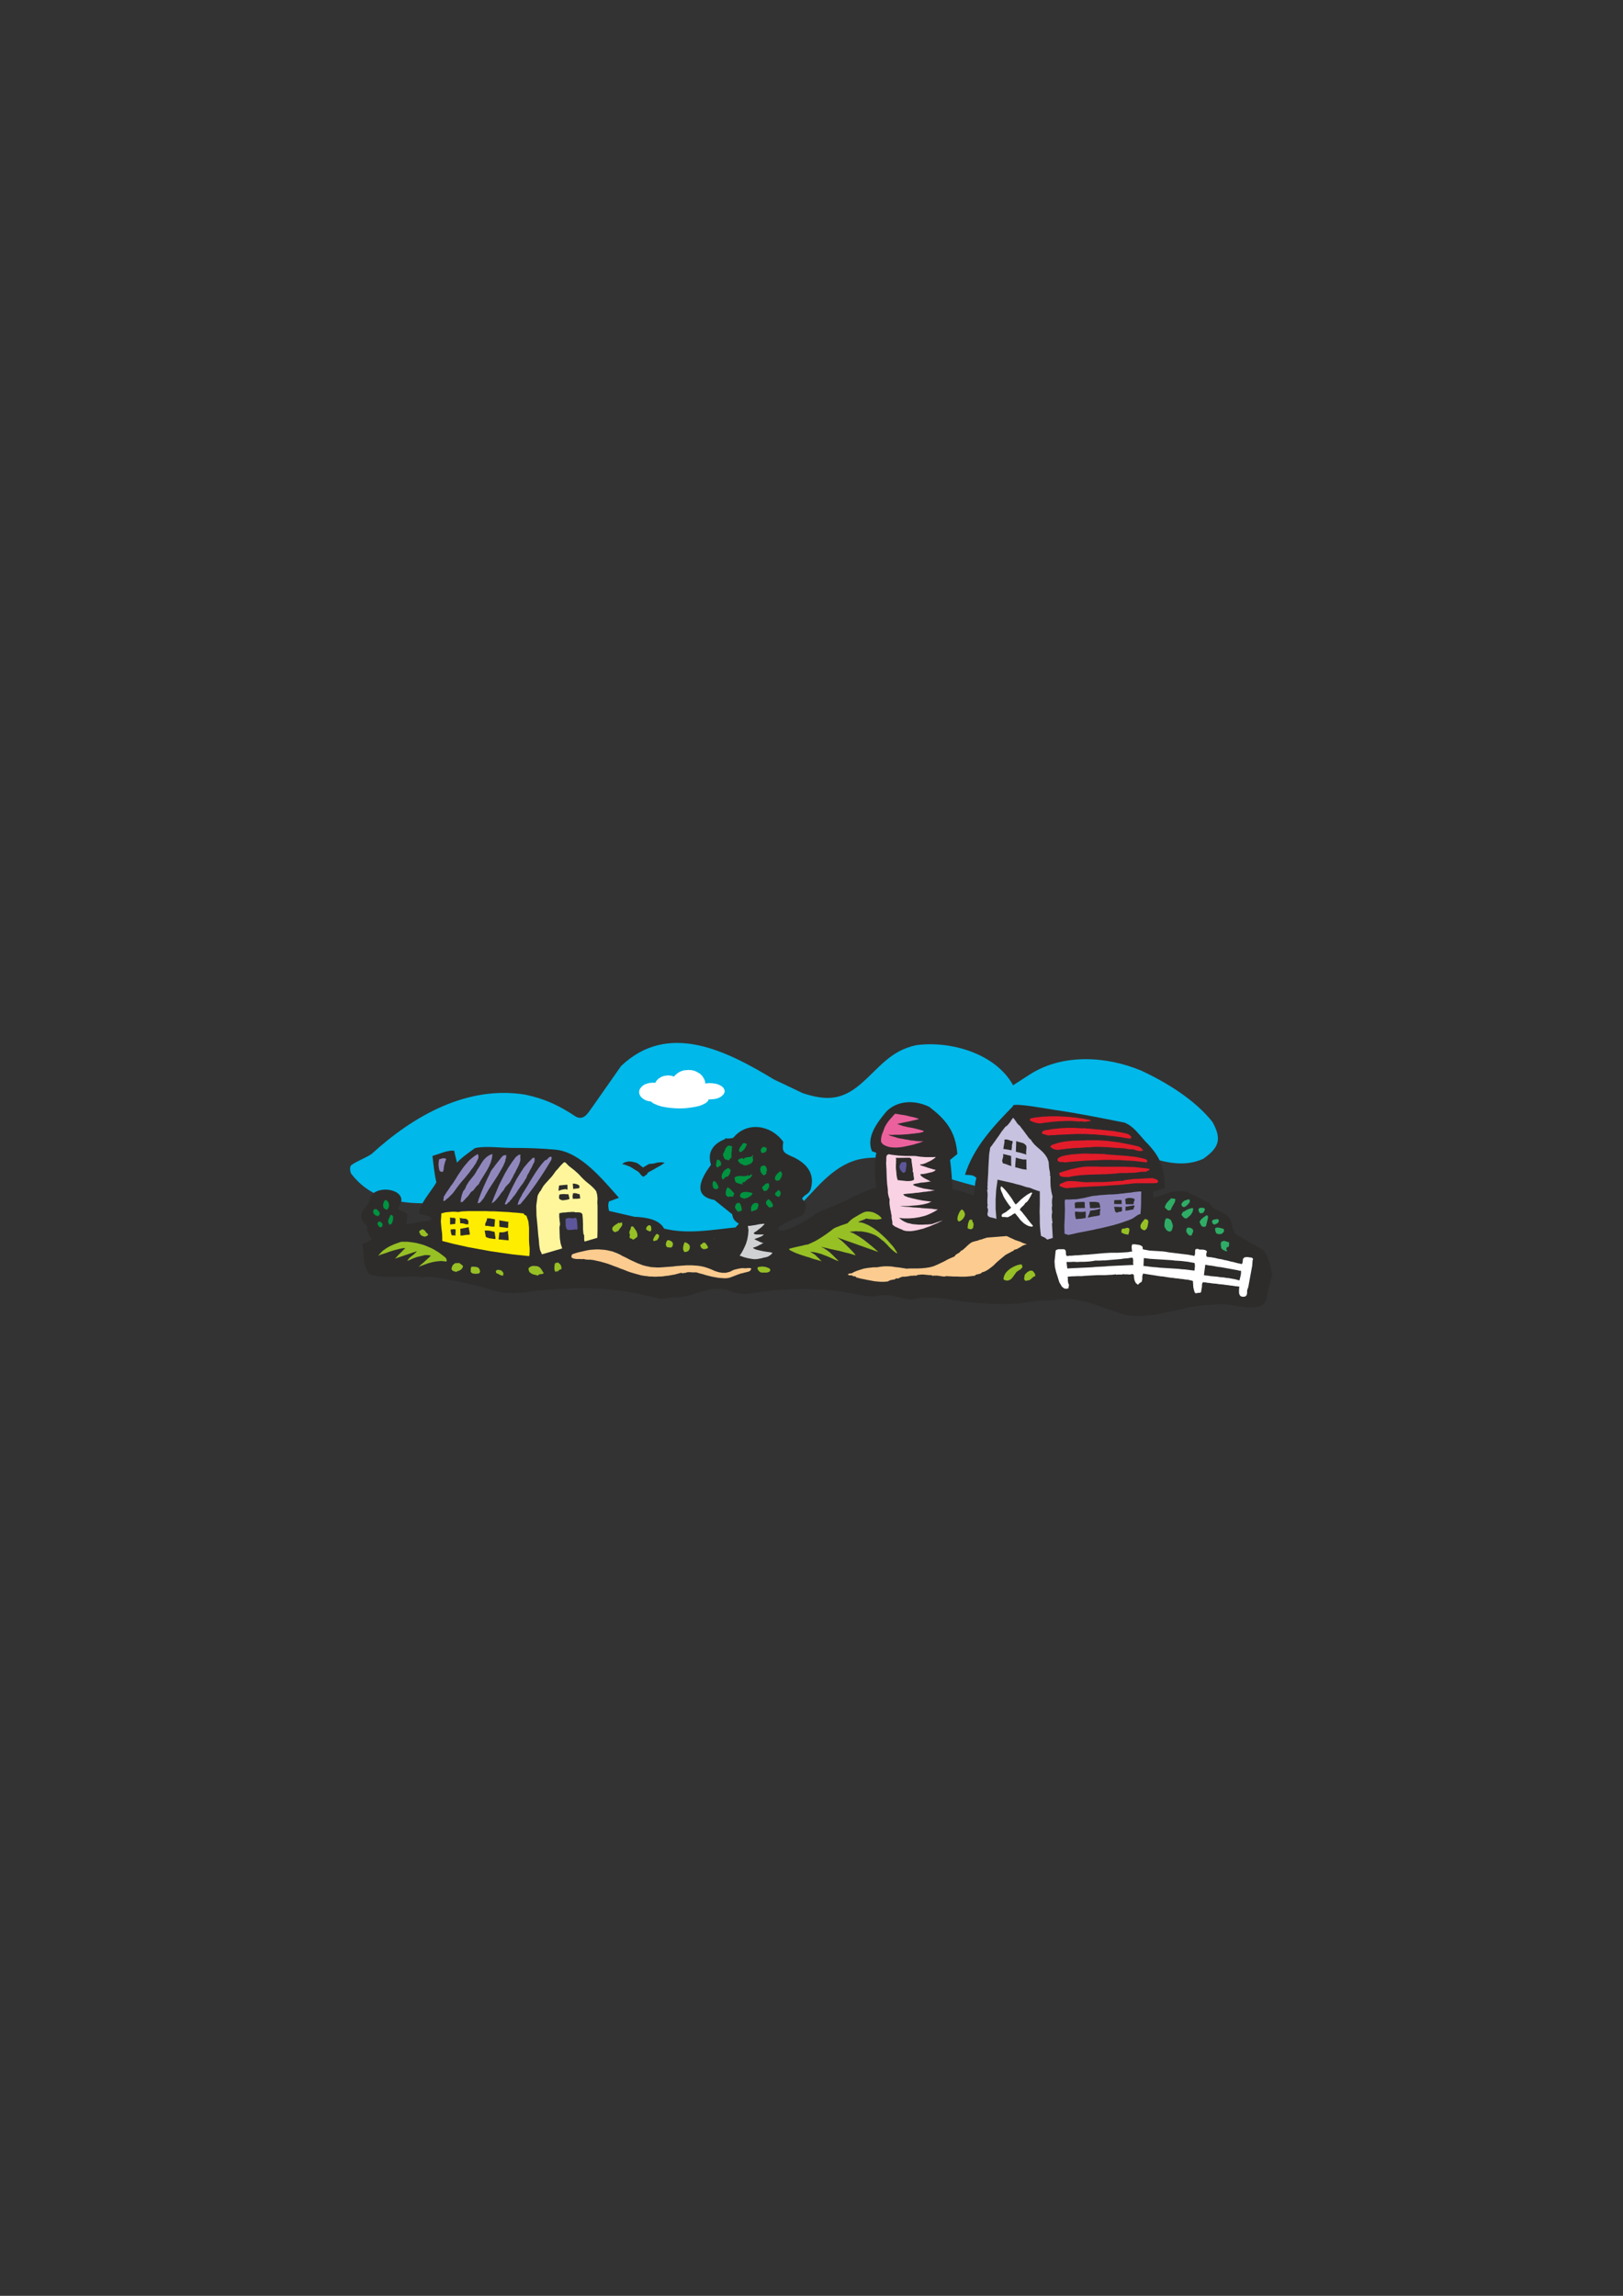 <?xml version="1.0" encoding="utf-8"?>
<!-- Created by UniConvertor 2.0rc4 (https://sk1project.net/) -->
<svg xmlns="http://www.w3.org/2000/svg" height="841.89pt" viewBox="0 0 595.276 841.89" width="595.276pt" version="1.1" xmlns:xlink="http://www.w3.org/1999/xlink" id="c2dbc81e-f60e-11ea-8ead-dcc15c148e23">

<rect x="0" y="0" width="595.276" height="841.89" fill="#333333" stroke="none"/>

<g>
	<path style="fill:#00b8e9;" d="M 211.238,409.497 C 205.19,405.465 199.934,402.945 192.734,401.433 171.35,397.905 151.55,409.209 136.286,423.177 133.91,424.761 131.102,425.625 128.726,427.353 128.222,428.361 128.366,429.153 128.726,430.305 141.47,447.225 166.094,439.665 183.734,439.017 187.694,439.161 191.078,439.593 194.75,440.817 210.23,447.441 223.406,458.241 240.758,459.537 258.758,459.969 278.198,455.001 292.094,443.193 299.078,436.497 304.766,427.929 314.558,425.265 326.798,422.313 338.39,428.937 349.766,432.681 359.774,435.633 375.11,439.881 385.118,435.201 391.814,431.313 395.774,424.401 402.686,421.017 415.862,419.577 428.246,430.737 441.278,424.977 447.11,420.873 448.262,417.777 444.662,411.369 438.182,403.233 427.814,396.897 418.526,392.577 405.71,387.249 389.726,386.313 377.702,394.017 375.614,395.385 373.598,396.681 371.582,397.977 365.102,386.241 348.542,381.561 335.942,383.289 326.438,385.377 322.478,391.641 315.71,397.473 308.726,403.521 302.966,403.665 294.398,400.857 L 283.814,395.817 C 266.462,385.305 245.078,374.433 227.798,390.921 L 216.998,406.329 C 215.486,408.417 214.046,410.937 211.238,409.497 L 211.238,409.497 Z" />
	<path style="fill:#2d2c2b;" d="M 465.47,471.921 L 465.254,471.921 C 464.39,476.889 465.11,478.905 459.494,479.481 454.454,479.481 449.198,477.537 444.23,478.545 443.582,478.329 436.382,479.121 436.094,479.481 435.59,479.121 435.446,479.985 434.582,479.553 L 434.366,479.985 C 427.31,481.137 417.086,484.377 410.39,481.425 403.046,479.193 394.91,474.945 387.134,476.745 384.326,476.961 381.662,476.745 378.854,477.249 376.622,477.393 374.246,478.257 372.086,478.041 369.422,478.617 367.046,477.825 364.454,478.257 360.566,477.825 356.606,477.825 352.862,477.249 347.246,476.241 342.134,475.305 336.446,476.097 333.926,477.033 331.334,476.169 328.958,475.521 325.862,474.729 323.486,474.801 320.534,475.449 315.854,475.449 310.742,473.649 306.134,473.289 295.406,472.353 285.47,472.497 274.742,474.441 271.502,474.729 270.062,474.297 266.966,473.145 260.126,470.985 254.51,475.737 247.958,475.737 246.302,475.449 244.358,476.313 242.342,476.241 236.726,475.233 231.686,473.505 225.854,473.145 215.774,471.849 205.694,472.425 195.614,473.433 189.782,474.585 184.094,474.657 178.406,472.425 173.078,470.913 167.75,469.833 162.278,468.897 160.334,468.681 157.166,467.745 155.438,468.393 153.71,468.393 152.126,467.817 150.254,468.105 145.574,468.105 140.03,468.753 135.494,467.313 132.758,463.713 133.694,460.257 132.974,456.297 134.198,455.649 135.35,455.217 136.358,454.425 135.278,452.841 134.27,451.689 134.846,449.673 131.75,447.657 131.822,444.921 134.27,442.473 135.998,440.529 135.206,439.161 137.222,437.361 141.686,434.481 150.614,437.433 145.862,443.121 146.87,444.561 150.398,444.129 149.174,447.081 L 149.174,448.953 C 152.054,448.521 154.718,447.873 157.526,447.729 159.974,445.857 154.574,445.497 153.926,445.209 152.702,442.905 158.822,436.065 160.046,433.545 159.254,430.233 159.038,427.137 158.606,423.897 160.406,423.393 165.158,421.377 166.67,422.097 166.598,422.673 167.462,425.481 167.606,426.345 169.406,424.401 172.142,422.529 174.23,421.017 177.758,420.153 183.806,420.945 187.694,420.945 193.094,420.945 198.422,421.089 203.75,421.593 212.966,422.457 221.102,432.609 227.006,439.233 L 223.334,440.601 C 222.974,441.825 223.046,442.761 223.406,444.057 L 232.766,446.217 C 236.51,446.361 241.766,447.009 243.566,450.537 252.35,452.697 260.99,450.969 269.774,450.105 L 270.998,448.737 C 269.486,447.801 268.838,447.081 268.55,445.281 L 261.998,440.025 C 253.358,438.513 257.606,431.385 260.774,427.137 259.262,422.457 261.71,419.361 265.814,417.777 L 266.102,417.417 C 266.894,417.633 268.19,417.417 268.91,417.273 274.022,411.009 282.95,412.593 287.27,418.713 286.91,421.809 286.91,422.529 290.006,423.897 295.91,426.345 299.15,430.449 297.278,436.281 296.342,438.225 295.118,437.937 294.182,439.521 295.334,441.105 295.982,441.537 295.406,443.553 295.046,446.433 292.166,446.361 290.15,447.369 L 285.47,450.033 C 285.47,450.609 285.398,450.753 285.83,451.257 L 286.694,451.113 286.622,451.113 286.622,451.257 C 287.846,451.833 296.054,447.441 297.494,446.361 300.374,443.841 304.982,442.761 308.51,441.033 312.974,438.945 316.646,436.785 321.47,435.489 320.678,431.745 320.606,426.489 321.398,422.745 L 319.814,422.169 C 317.582,416.913 321.83,411.513 325.142,407.553 329.318,403.377 335.726,403.377 340.838,405.897 346.742,410.433 350.486,414.681 351.134,423.177 L 348.47,425.337 C 348.902,428.937 349.262,432.393 349.262,436.065 351.926,436.569 354.518,437.433 357.11,438.369 357.614,436.209 357.398,434.193 358.118,432.033 357.182,430.665 355.382,430.953 353.942,430.809 357.038,420.801 364.382,412.953 371.582,405.609 L 371.51,405.393 C 372.518,404.385 384.83,406.761 387.062,407.049 395.558,408.273 403.982,410.001 412.406,411.657 415.79,413.025 417.518,415.761 420.038,418.497 425.798,424.257 427.166,428.433 427.166,435.777 425.582,435.921 424.574,436.929 423.062,436.785 422.774,437.649 422.918,438.225 423.134,439.089 427.742,438.369 430.406,435.561 435.662,437.217 L 443.726,441.321 C 445.382,444.345 447.974,443.625 450.35,446.001 452.15,447.945 451.646,450.465 453.23,452.553 456.47,454.497 459.782,456.441 463.166,458.313 465.47,460.617 465.686,463.857 466.622,467.025 466.622,468.537 465.686,470.265 465.47,471.921 L 465.47,471.921 Z" />
	<path style="fill:#ffffff;" d="M 459.278,464.145 L 457.838,471.993 457.694,472.353 457.55,472.785 457.406,473.217 457.406,473.649 457.406,473.649 457.406,474.081 457.334,474.657 457.118,475.089 456.686,475.449 456.182,475.521 455.678,475.521 455.174,475.377 454.742,475.017 454.454,474.225 454.454,473.433 454.454,472.641 454.598,471.849 453.734,471.705 452.942,471.633 452.078,471.489 451.286,471.417 450.422,471.273 449.63,471.201 448.766,471.057 447.902,470.985 447.11,470.913 446.246,470.769 445.454,470.697 444.59,470.625 443.726,470.481 442.934,470.409 442.07,470.265 441.206,470.193 440.918,470.697 440.846,471.273 440.846,471.921 440.702,472.569 440.63,473.073 440.558,473.649 440.27,474.081 439.622,474.081 439.19,474.153 438.83,474.225 438.47,474.225 438.182,473.937 437.894,473.001 437.678,471.993 437.606,470.913 437.534,469.761 437.102,469.617 436.598,469.473 436.094,469.401 435.662,469.257 435.158,469.257 434.654,469.185 434.222,469.113 433.79,469.041 432.926,468.969 431.99,468.825 431.126,468.753 430.19,468.609 429.326,468.537 428.39,468.393 427.454,468.249 426.59,468.105 425.654,468.033 424.718,467.889 423.854,467.745 422.918,467.601 421.982,467.457 421.046,467.313 420.182,467.169 419.246,467.025 418.958,467.961 418.958,469.113 418.742,470.049 417.878,470.553 417.806,470.697 417.662,470.841 417.518,470.985 417.374,471.129 416.582,470.481 416.15,469.617 415.934,468.609 415.862,467.529 415.502,467.241 414.998,467.241 414.494,467.385 414.062,467.385 413.558,467.313 412.982,467.313 412.478,467.313 411.974,467.241 411.686,467.313 411.47,467.385 411.182,467.385 410.894,467.385 410.606,467.385 410.39,467.385 410.102,467.385 409.814,467.385 409.67,467.457 409.454,467.457 409.31,467.313 409.238,467.313 407.942,467.457 406.574,467.529 405.278,467.601 403.982,467.601 402.614,467.601 401.246,467.673 399.878,467.745 398.438,467.817 398.438,467.817 397.574,467.889 396.782,467.961 395.846,467.961 394.982,467.961 394.118,468.033 393.254,468.033 392.39,468.105 391.598,468.177 391.67,468.969 391.67,469.761 391.814,470.553 392.102,471.273 391.958,471.705 391.958,472.209 391.742,472.497 391.238,472.569 390.662,472.569 390.23,472.425 389.87,472.137 389.51,471.849 389.222,471.417 389.006,470.985 388.718,470.553 388.502,470.121 387.926,468.249 387.35,466.449 386.918,464.577 386.774,462.561 387.206,458.529 387.566,458.313 387.926,458.169 388.286,458.097 388.718,458.097 389.078,458.097 389.51,458.097 389.87,458.097 390.23,458.097 390.662,458.313 390.878,458.745 390.95,459.249 390.95,459.681 391.022,460.185 391.166,460.473 391.526,460.617 392.246,460.473 393.038,460.473 393.83,460.401 394.55,460.329 395.342,460.329 396.134,460.257 396.926,460.185 397.718,460.113 398.51,460.113 399.302,460.041 400.094,459.969 400.958,459.897 401.75,459.825 402.542,459.753 403.334,459.681 404.126,459.609 404.918,459.537 406.142,459.465 407.438,459.393 408.734,459.393 410.03,459.393 411.254,459.321 412.478,459.249 413.702,459.177 414.854,458.961 415.214,459.033 415.142,458.313 415.07,457.593 415.07,456.945 415.286,456.297 415.79,456.297 416.294,456.297 416.798,456.369 417.302,456.441 417.806,456.513 418.238,456.657 418.67,456.873 419.03,457.161 419.102,457.449 419.102,457.737 419.102,457.953 419.318,458.169 420.47,458.385 421.622,458.601 422.774,458.673 423.998,458.745 425.15,458.817 426.374,458.889 427.526,459.033 428.75,459.249 429.902,459.393 431.126,459.537 432.278,459.681 433.43,459.825 434.654,459.969 435.806,460.113 436.958,460.329 438.11,460.545 438.326,459.681 438.326,458.745 438.47,458.097 439.334,457.953 439.766,458.169 440.198,458.241 440.702,458.241 441.134,458.241 441.566,458.313 441.998,458.385 442.358,458.601 442.718,458.961 442.502,459.393 442.43,459.897 442.43,460.401 442.574,460.833 443.366,460.977 444.23,461.049 445.022,461.193 445.814,461.337 446.606,461.553 447.47,461.697 448.262,461.841 449.054,462.057 449.846,462.201 450.71,462.417 451.502,462.633 452.294,462.777 453.086,462.993 453.878,463.209 454.67,463.353 455.462,463.569 455.75,462.993 455.822,462.345 455.894,461.625 456.398,461.121 456.686,461.049 456.974,460.977 457.334,460.977 457.694,460.977 458.054,461.049 458.414,461.121 458.774,461.121 459.062,461.193 459.35,461.337 459.566,461.625 459.566,461.913 459.422,462.129 459.278,464.145 Z" />
	<path style="fill:#2d2c2b;" d="M 454.598,469.545 L 453.806,469.329 453.014,469.113 452.222,468.969 451.43,468.825 450.638,468.681 449.774,468.609 448.982,468.465 448.19,468.393 447.326,468.321 446.534,468.177 445.67,468.105 444.878,468.033 444.014,467.961 443.222,467.817 442.358,467.745 441.566,467.601 442.07,463.785 442.862,463.929 443.654,464.073 444.446,464.145 445.238,464.289 446.03,464.433 446.822,464.577 447.614,464.649 448.406,464.793 449.198,464.937 449.99,465.081 450.782,465.225 451.574,465.369 452.366,465.513 453.158,465.657 453.95,465.801 454.742,466.017 454.886,465.945 454.958,465.945 455.102,466.017 455.174,466.161 455.174,466.953 455.03,467.817 454.814,468.681 454.598,469.545 Z" />
	<path style="fill:#2fad66;" d="M 450.062,457.377 L 449.846,457.593 449.846,457.809 449.846,458.097 449.702,458.241 450.206,458.601 449.99,458.817 449.774,458.817 449.558,458.745 449.27,458.745 449.126,458.529 448.982,458.457 448.766,458.457 448.55,458.313 448.262,458.097 447.974,457.737 447.83,457.377 447.902,456.873 447.686,456.657 447.758,456.369 447.83,456.081 447.758,455.793 447.902,455.433 448.19,455.289 448.55,455.145 448.91,455.001 449.414,455.145 449.846,455.289 450.35,455.433 450.854,455.649 450.782,456.081 450.782,456.729 450.566,457.233 450.062,457.377 Z" />
	<path style="fill:#2fad66;" d="M 447.686,452.553 L 447.038,452.553 446.462,452.481 446.03,452.121 445.814,451.545 445.742,451.257 445.67,450.897 445.67,450.537 445.886,450.249 446.246,450.177 446.606,450.177 446.966,450.177 447.326,450.249 447.686,450.321 448.118,450.465 448.406,450.537 448.766,450.609 448.982,451.257 448.766,451.833 448.262,452.337 447.686,452.553 Z" />
	<path style="fill:#2fad66;" d="M 445.598,449.025 L 445.094,448.953 444.806,448.737 444.662,448.377 444.518,448.017 444.662,447.513 445.094,447.297 445.67,447.153 446.246,447.081 446.462,447.081 446.678,447.081 446.894,447.225 447.038,447.441 446.966,448.089 446.606,448.521 446.102,448.809 445.598,449.025 Z" />
	<path style="fill:#2fad66;" d="M 442.358,449.529 L 442.142,449.745 441.926,449.817 441.638,449.889 441.35,449.889 440.774,449.673 440.486,449.241 440.198,448.665 439.982,448.161 440.126,447.729 440.414,447.369 440.702,447.009 441.062,446.721 441.422,446.433 441.782,446.145 442.142,445.929 442.502,445.641 442.646,445.641 442.79,445.785 442.934,445.857 443.078,446.001 443.006,446.865 442.79,447.729 442.574,448.665 442.358,449.529 Z" />
	<path style="fill:#2fad66;" d="M 441.278,444.777 L 440.918,444.849 440.486,444.921 440.126,444.849 439.838,444.561 439.694,444.129 439.55,443.769 439.622,443.409 439.838,443.049 440.414,442.905 440.99,442.905 441.494,442.977 441.926,443.265 441.854,443.769 441.71,444.129 441.494,444.417 441.278,444.777 Z" />
	<path style="fill:#2d2c2b;" d="M 438.11,465.945 L 436.886,465.801 435.734,465.657 434.582,465.513 433.358,465.441 432.206,465.297 431.054,465.225 429.902,465.153 428.75,465.081 427.598,465.009 426.446,464.937 425.294,464.865 424.142,464.721 422.918,464.649 421.766,464.505 420.614,464.361 419.39,464.217 419.534,461.337 420.686,461.481 421.838,461.625 422.99,461.697 424.142,461.769 425.294,461.841 426.446,461.913 427.598,461.985 428.75,462.057 429.83,462.129 430.982,462.273 432.206,462.345 433.358,462.417 434.51,462.561 435.734,462.705 436.886,462.921 438.11,463.137 438.254,463.785 438.254,464.577 438.182,465.297 438.11,465.945 Z" />
	<path style="fill:#2fad66;" d="M 437.174,452.841 L 436.958,453.057 436.67,453.057 436.382,453.057 436.094,452.985 435.59,452.409 435.158,451.833 435.086,451.185 435.302,450.393 435.734,450.177 436.238,450.177 436.742,450.321 437.174,450.537 437.534,450.897 437.606,451.329 437.606,451.761 437.39,452.193 437.246,452.337 437.246,452.481 437.246,452.625 437.174,452.841 Z" />
	<path style="fill:#2fad66;" d="M 435.23,446.793 L 434.726,446.793 434.294,446.577 433.934,446.217 433.574,445.785 433.358,445.497 433.43,445.137 433.646,444.849 433.79,444.489 434.222,444.273 434.654,444.057 435.086,443.769 435.59,443.553 436.022,443.337 436.526,443.193 437.03,443.049 437.534,442.977 437.606,443.697 437.39,444.417 437.03,445.065 436.526,445.713 435.23,446.793 Z" />
	<path style="fill:#2fad66;" d="M 434.438,442.617 L 434.006,442.617 433.646,442.401 433.43,442.041 433.286,441.681 433.43,441.249 433.718,440.889 434.006,440.601 434.366,440.313 434.798,440.169 435.23,440.025 435.662,439.881 436.022,439.809 436.31,439.953 436.382,440.241 436.382,440.601 436.31,440.889 435.878,441.465 435.446,441.897 434.942,442.329 434.438,442.617 Z" />
	<path style="fill:#2fad66;" d="M 429.398,443.697 L 429.038,443.841 428.75,443.913 428.462,443.841 428.174,443.697 427.958,443.481 427.742,443.265 427.454,443.049 427.238,442.833 427.31,442.329 427.526,441.825 427.742,441.393 428.102,440.961 428.39,440.601 428.822,440.169 429.182,439.809 429.614,439.377 429.974,439.521 430.406,439.521 430.838,439.593 431.126,439.881 430.838,440.961 430.334,441.825 429.83,442.689 429.398,443.697 Z" />
	<path style="fill:#2fad66;" d="M 429.326,451.545 L 428.894,451.617 428.534,451.545 428.174,451.329 427.886,451.113 427.67,450.825 427.454,450.537 427.31,450.177 427.094,449.889 427.094,449.025 427.166,448.233 427.31,447.513 427.67,446.793 428.246,446.793 428.75,446.937 429.182,447.225 429.542,447.513 429.758,448.161 430.046,448.881 430.19,449.673 429.974,450.537 429.902,450.825 429.758,451.113 429.614,451.401 429.326,451.545 Z" />
	<path style="fill:#e31c2a;" d="M 424.142,433.833 L 422.918,433.905 421.694,433.905 420.47,433.905 419.246,433.905 417.95,433.905 416.726,433.905 415.502,433.977 414.278,434.121 412.91,434.265 411.47,434.409 410.03,434.553 408.662,434.625 407.222,434.697 405.782,434.841 404.342,434.913 402.902,434.985 401.39,435.057 399.95,435.129 398.51,435.201 397.142,435.273 395.702,435.345 394.262,435.489 392.822,435.561 391.454,435.705 391.094,435.705 390.662,435.633 390.302,435.561 390.014,435.489 389.654,435.345 389.294,435.201 389.006,435.057 388.646,434.913 388.574,434.625 388.718,434.337 388.862,434.121 389.15,434.049 390.374,433.473 391.67,433.113 393.038,433.113 394.478,433.185 395.846,433.329 397.286,433.473 398.726,433.545 400.166,433.473 401.534,433.473 402.974,433.473 404.414,433.473 405.782,433.401 407.222,433.329 408.59,433.185 409.958,433.113 411.326,432.969 411.254,433.185 411.83,432.969 412.406,432.825 412.982,432.681 413.63,432.609 414.206,432.537 414.854,432.465 415.502,432.393 416.15,432.321 416.942,432.321 417.806,432.249 418.598,432.249 419.462,432.177 420.254,432.105 421.19,432.105 422.054,432.033 422.99,432.033 423.134,432.249 423.35,432.249 423.638,432.249 423.854,432.393 424.142,432.537 424.43,432.681 424.646,432.897 424.79,433.113 424.79,433.401 424.646,433.545 424.43,433.689 424.142,433.833 Z" />
	<path style="fill:#97c025;" d="M 419.822,451.185 L 419.318,451.041 418.886,450.825 418.598,450.537 418.31,450.177 418.31,449.241 418.742,448.449 419.246,447.801 419.822,447.081 420.254,447.081 420.758,447.225 421.046,447.513 421.19,448.089 421.046,448.953 420.902,449.817 420.542,450.609 419.822,451.185 Z" />
	<path style="fill:#e31c2a;" d="M 418.382,429.729 L 417.374,429.873 416.294,430.017 415.214,430.089 414.134,430.089 413.126,430.161 412.046,430.161 411.038,430.161 410.102,430.233 408.95,430.377 407.798,430.449 406.646,430.521 405.494,430.593 404.342,430.593 403.19,430.665 402.038,430.665 400.886,430.737 399.734,430.737 398.582,430.809 397.43,430.881 396.278,430.953 395.126,431.097 393.974,431.241 392.894,431.457 391.742,431.673 391.31,431.601 390.95,431.601 390.59,431.601 390.158,431.601 389.798,431.529 389.438,431.457 389.15,431.385 388.79,431.169 388.646,430.953 388.574,430.665 388.502,430.377 388.502,430.089 389.222,429.873 390.014,429.585 390.734,429.369 391.526,429.153 392.246,428.937 393.038,428.721 393.83,428.577 394.622,428.361 395.414,428.217 396.206,428.073 396.998,427.929 397.79,427.857 398.654,427.785 399.446,427.785 400.238,427.785 401.102,427.785 402.398,427.785 403.694,427.857 404.918,427.857 406.214,427.857 407.438,427.857 408.734,427.857 409.958,427.857 411.254,427.857 412.478,427.857 413.774,427.929 414.998,427.929 416.294,428.001 417.59,428.145 418.958,428.289 420.254,428.433 421.622,428.649 421.55,429.009 421.262,429.225 420.83,429.369 420.47,429.657 418.382,429.729 Z" />
	<path style="fill:#e31c2a;" d="M 420.038,426.201 L 418.238,425.985 416.366,425.769 414.566,425.625 412.694,425.553 410.894,425.409 409.022,425.409 407.222,425.337 405.35,425.337 403.478,425.409 401.678,425.481 399.806,425.553 397.934,425.625 396.134,425.769 394.262,425.913 392.462,426.057 390.59,426.273 390.23,426.201 389.798,426.129 389.438,426.129 389.078,426.129 388.718,426.129 388.43,425.985 388.142,425.841 387.854,425.553 387.926,424.977 388.286,424.545 388.862,424.329 389.294,424.041 390.23,423.825 391.166,423.609 392.174,423.465 393.11,423.321 394.118,423.249 395.054,423.177 396.062,423.105 397.07,423.033 398.078,423.033 399.086,423.033 400.022,423.105 401.03,423.105 401.966,423.105 402.974,423.105 403.91,423.177 404.846,423.177 405.782,423.321 406.718,423.393 407.726,423.465 408.662,423.537 409.67,423.609 410.606,423.681 411.614,423.753 412.622,423.825 413.558,423.897 414.566,424.041 415.574,424.113 416.51,424.257 417.446,424.401 418.382,424.617 419.318,424.833 420.254,425.121 420.686,425.409 420.758,425.913 420.542,426.273 420.038,426.201 Z" />
	<path style="fill:#9088bd;" d="M 417.374,445.497 L 415.358,446.865 413.99,447.441 412.55,447.945 411.11,448.449 409.67,448.881 408.158,449.313 406.718,449.673 405.206,450.033 403.766,450.393 402.254,450.681 400.742,451.041 399.23,451.329 397.79,451.617 396.278,451.905 394.838,452.193 393.326,452.553 391.886,452.841 391.598,452.841 391.598,452.769 390.446,452.409 390.374,449.457 390.518,446.505 390.59,443.481 390.518,440.601 390.662,439.881 391.526,439.881 392.462,439.881 393.326,439.809 394.19,439.809 395.054,439.737 395.918,439.593 396.782,439.449 397.646,439.305 398.51,439.089 399.446,438.873 400.31,438.657 401.246,438.513 402.182,438.441 403.19,438.297 404.126,438.225 405.134,438.153 406.07,438.081 407.078,438.009 408.086,438.009 409.022,437.937 410.03,437.865 410.966,437.721 411.974,437.649 412.91,437.505 413.63,437.433 414.35,437.361 415.07,437.289 415.79,437.145 416.438,437.073 417.158,437.001 417.878,436.929 418.598,436.929 418.526,439.017 418.526,441.105 418.454,443.121 418.31,445.137 417.374,445.497 Z" />
	<path style="fill:#e31c2a;" d="M 415.286,421.449 L 414.638,421.449 414.062,421.377 413.486,421.305 412.91,421.233 412.262,421.089 411.686,421.089 411.11,421.017 410.462,421.017 410.246,420.945 409.958,420.945 409.67,421.017 409.454,420.945 408.59,420.873 407.654,420.801 406.79,420.729 405.926,420.657 404.99,420.657 404.054,420.585 403.118,420.585 402.182,420.585 401.318,420.585 400.382,420.657 399.518,420.729 398.582,420.729 397.718,420.801 396.782,420.873 395.846,420.945 394.91,420.945 394.046,421.017 393.11,421.089 392.174,421.161 391.31,421.233 390.374,421.377 389.51,421.449 388.646,421.593 387.782,421.665 387.422,421.593 386.99,421.521 386.63,421.449 386.342,421.305 386.054,421.161 385.766,420.945 385.478,420.801 385.262,420.585 385.478,420.081 385.91,419.793 386.486,419.649 387.062,419.433 387.782,419.217 388.502,419.001 389.294,418.857 390.014,418.713 390.806,418.569 391.526,418.497 392.318,418.425 393.11,418.353 393.902,418.281 394.694,418.281 395.486,418.281 396.278,418.209 397.07,418.209 397.79,418.209 398.582,418.137 399.374,418.137 400.526,418.137 401.606,418.137 402.758,418.137 403.838,418.209 404.918,418.281 406.07,418.353 407.15,418.497 408.302,418.641 409.382,418.785 410.462,418.929 411.542,419.145 412.694,419.361 413.774,419.577 414.854,419.793 415.934,420.009 417.014,420.297 417.374,420.369 417.734,420.513 418.022,420.657 418.31,420.873 418.598,421.017 418.814,421.305 419.102,421.593 419.318,421.881 418.814,422.025 418.31,422.097 417.806,422.097 417.302,421.953 416.798,421.881 416.294,421.665 415.79,421.521 415.286,421.449 Z" />
	<path style="fill:#2d2c2b;" d="M 415.718,463.857 L 414.206,463.929 412.694,464.001 411.11,464.073 409.598,464.145 408.086,464.217 406.574,464.289 405.062,464.433 403.478,464.505 401.966,464.577 400.454,464.721 398.942,464.793 397.43,464.865 395.918,464.937 394.406,465.009 392.966,465.081 391.454,465.153 391.166,462.777 392.462,462.777 393.758,462.705 395.126,462.777 396.494,462.705 397.79,462.705 399.158,462.633 400.454,462.489 401.678,462.273 402.614,462.273 403.478,462.273 404.342,462.201 405.278,462.201 406.142,462.129 406.934,462.057 407.798,461.985 408.662,461.913 409.526,461.841 410.318,461.769 411.182,461.697 411.974,461.553 412.838,461.481 413.702,461.409 414.494,461.265 415.358,461.193 415.574,461.697 415.646,462.417 415.574,463.137 415.718,463.857 Z" />
	<path style="fill:#2d2c2b;" d="M 415.574,441.609 L 412.91,441.609 412.694,439.737 413.054,439.521 413.486,439.377 413.918,439.305 414.35,439.305 414.782,439.305 415.142,439.377 415.574,439.449 416.006,439.593 416.15,440.025 416.006,440.457 415.79,440.889 415.862,441.393 415.574,441.609 Z" />
	<path style="fill:#2d2c2b;" d="M 415.718,443.481 L 415.358,443.553 414.998,443.625 414.638,443.697 414.278,443.769 413.846,443.841 413.486,443.913 413.126,443.913 412.766,443.985 412.838,442.473 413.198,442.473 413.63,442.401 413.99,442.329 414.422,442.257 414.854,442.185 415.286,442.113 415.646,442.041 416.078,442.041 416.078,442.401 415.934,442.761 415.79,443.121 415.718,443.481 Z" />
	<path style="fill:#97c025;" d="M 413.846,452.769 L 413.558,452.697 413.27,452.697 412.982,452.625 412.694,452.553 412.406,452.481 412.118,452.409 411.902,452.265 411.686,452.121 411.614,452.121 411.47,452.049 411.398,452.049 411.254,451.977 411.326,451.617 411.326,451.185 411.398,450.825 411.758,450.537 412.118,450.537 412.478,450.537 412.766,450.393 413.054,450.321 413.342,450.249 413.63,450.249 413.99,450.393 414.278,450.681 414.206,451.257 414.134,451.761 413.99,452.265 413.846,452.769 Z" />
	<path style="fill:#e31c2a;" d="M 414.566,417.561 L 413.558,417.417 412.478,417.273 411.47,417.057 410.39,416.913 409.31,416.769 408.23,416.625 407.15,416.553 405.998,416.409 404.918,416.265 403.766,416.193 402.614,416.121 401.534,415.977 400.382,415.977 399.23,415.905 398.078,415.833 396.926,415.833 396.134,415.833 395.342,415.833 394.55,415.833 393.758,415.905 392.966,415.905 392.174,415.977 391.382,415.977 390.59,416.049 389.798,416.049 389.006,416.121 388.214,416.121 387.422,416.193 386.63,416.265 385.838,416.265 385.046,416.337 384.254,416.337 382.094,415.689 382.238,415.185 382.454,414.825 382.886,414.609 383.318,414.465 383.822,414.393 384.326,414.321 384.83,414.249 385.262,414.177 385.982,414.033 386.702,413.961 387.494,413.889 388.214,413.817 388.934,413.745 389.726,413.673 390.446,413.673 391.238,413.601 391.958,413.601 392.678,413.601 393.47,413.601 394.19,413.601 394.91,413.673 395.702,413.673 396.422,413.745 397.142,413.817 397.43,413.673 398.438,413.817 399.446,413.889 400.526,413.961 401.534,414.105 402.542,414.177 403.55,414.249 404.558,414.393 405.638,414.465 406.646,414.609 407.654,414.681 408.662,414.825 409.742,415.041 410.75,415.185 411.758,415.401 412.838,415.617 413.846,415.905 414.278,416.265 414.782,416.625 414.998,417.057 414.566,417.561 Z" />
	<path style="fill:#2d2c2b;" d="M 409.742,444.705 L 409.454,444.633 409.238,444.489 409.094,444.273 408.878,444.057 408.878,443.625 408.806,443.265 408.662,442.905 408.662,442.545 409.022,442.545 409.31,442.545 409.67,442.545 410.03,442.545 410.39,442.617 410.75,442.617 411.11,442.617 411.542,442.617 411.47,443.121 411.542,443.625 411.542,444.057 411.254,444.273 410.894,444.345 410.462,444.417 410.03,444.489 409.742,444.705 Z" />
	<path style="fill:#2d2c2b;" d="M 408.662,441.537 L 408.662,441.177 408.662,440.817 408.662,440.457 408.734,440.097 411.254,440.025 411.398,440.385 411.398,440.745 411.398,441.177 411.398,441.537 408.662,441.537 Z" />
	<path style="fill:#2d2c2b;" d="M 410.102,433.257 L 410.318,433.257 410.102,433.257 410.102,433.257 Z" />
	<path style="fill:#2d2c2b;" d="M 403.262,445.713 L 402.758,445.785 402.182,445.929 401.678,446.001 401.102,446.073 400.526,446.217 400.022,446.289 399.446,446.433 398.942,446.505 399.158,445.929 399.446,445.281 399.662,444.633 399.878,443.913 400.31,443.913 400.742,443.841 401.246,443.769 401.75,443.697 402.182,443.625 402.686,443.481 403.19,443.337 403.622,443.193 403.55,443.697 403.478,444.201 403.406,444.777 403.478,445.209 403.262,445.713 Z" />
	<path style="fill:#2d2c2b;" d="M 403.55,442.833 L 403.046,442.905 402.542,442.905 402.11,442.977 401.678,443.049 401.174,443.049 400.742,443.049 400.31,443.049 399.806,443.049 399.59,440.745 400.022,440.745 400.526,440.745 400.958,440.745 401.39,440.745 401.822,440.745 402.254,440.817 402.686,440.889 403.118,441.033 403.262,441.393 403.406,441.825 403.478,442.329 403.55,442.833 Z" />
	<path style="fill:#e31c2a;" d="M 398.222,411.369 L 398.006,411.297 397.646,411.369 397.358,411.369 397.07,411.153 396.926,411.297 396.782,411.225 396.566,411.153 396.35,411.225 396.134,411.297 395.126,411.225 394.19,411.153 393.254,411.081 392.318,411.081 391.454,411.081 390.518,411.081 389.654,411.153 388.79,411.153 387.926,411.225 387.062,411.297 386.198,411.369 385.334,411.441 384.47,411.585 383.534,411.657 382.598,411.801 381.662,411.945 381.158,411.945 380.654,411.873 380.15,411.801 379.646,411.657 379.142,411.513 378.638,411.297 378.134,411.081 377.702,410.865 377.702,410.577 377.846,410.289 378.134,410.145 378.494,410.001 379.79,409.785 381.086,409.641 382.454,409.497 383.822,409.425 385.19,409.353 386.558,409.353 387.926,409.353 389.294,409.425 390.662,409.497 392.03,409.569 393.398,409.713 394.766,409.857 396.062,410.073 397.358,410.217 398.654,410.505 399.878,410.721 400.022,411.081 399.59,411.153 399.158,411.153 398.726,411.225 398.222,411.369 Z" />
	<path style="fill:#2d2c2b;" d="M 398.222,446.577 L 397.79,446.721 397.286,446.793 396.854,446.865 396.35,446.937 395.918,446.937 395.486,447.009 395.054,447.009 394.622,447.081 394.478,446.433 394.334,445.713 394.262,444.993 394.334,444.273 394.838,444.345 395.27,444.345 395.774,444.417 396.278,444.417 396.782,444.417 397.214,444.417 397.718,444.345 398.15,444.273 398.222,444.849 398.222,445.425 398.222,446.001 398.222,446.577 Z" />
	<path style="fill:#2d2c2b;" d="M 394.262,443.049 L 394.262,442.329 394.19,441.537 394.334,440.961 395.198,440.817 397.718,440.745 397.862,441.249 397.862,441.825 397.862,442.401 398.006,442.977 394.262,443.049 Z" />
	<path style="fill:#c6c2df;" d="M 385.838,454.065 L 384.11,454.569 383.822,454.353 383.606,454.137 383.318,453.921 383.03,453.777 382.742,453.633 382.382,453.489 382.094,453.345 381.806,453.201 381.59,451.545 381.446,449.889 381.374,448.305 381.374,446.577 381.302,444.273 381.374,441.825 381.374,439.305 381.374,436.857 380.726,436.713 380.15,436.497 379.502,436.281 378.926,436.065 378.278,435.777 377.63,435.561 376.982,435.417 376.262,435.273 375.038,434.841 373.814,434.481 372.59,434.193 371.366,433.833 370.07,433.545 368.774,433.257 367.55,432.969 366.254,432.681 366.182,432.609 366.11,432.609 365.966,432.609 365.894,432.609 365.39,436.209 365.174,439.737 365.174,443.337 365.462,447.009 364.958,446.793 364.382,446.649 363.806,446.505 363.158,446.361 362.654,446.145 362.294,445.785 362.15,445.281 362.294,444.561 362.366,444.057 362.366,443.481 362.222,443.049 362.078,442.617 362.222,442.185 362.222,441.681 362.15,441.249 362.15,440.817 362.15,439.809 362.222,438.657 362.222,437.577 362.078,436.641 362.078,436.425 362.15,436.209 362.222,436.065 362.294,435.849 362.15,435.561 362.15,435.345 362.15,435.129 362.222,434.913 362.222,433.761 362.294,432.609 362.366,431.457 362.438,430.305 362.51,428.145 362.654,425.697 362.798,423.249 363.158,420.945 363.23,420.801 363.374,420.585 363.518,420.369 363.734,420.153 364.382,419.217 365.03,418.353 365.606,417.489 366.254,416.625 366.83,415.761 367.406,414.897 368.054,414.105 368.702,413.241 369.134,412.953 369.566,412.593 369.926,412.161 370.286,411.729 370.646,411.225 370.934,410.721 371.294,410.289 371.582,409.857 371.87,410.217 372.158,410.577 372.446,411.009 372.734,411.369 372.95,411.801 373.31,412.161 373.598,412.521 374.03,412.809 374.39,413.313 374.75,413.817 375.182,414.321 375.542,414.825 375.974,415.401 376.334,415.905 376.766,416.481 377.126,416.985 377.774,417.777 377.918,417.705 378.638,418.785 379.502,419.793 380.51,420.729 381.518,421.593 382.526,422.529 383.39,423.537 384.11,424.689 384.614,426.057 384.686,427.065 384.758,428.073 384.902,429.009 385.118,429.945 385.046,429.945 385.046,430.161 385.19,430.449 385.19,430.665 384.974,430.809 385.262,431.241 385.262,433.185 385.334,435.057 385.622,437.001 386.054,438.801 385.91,439.593 385.838,440.385 385.838,441.177 385.91,441.897 385.91,442.185 385.838,442.545 385.766,442.977 385.838,443.409 385.838,443.481 385.838,443.481 385.766,443.553 385.766,443.553 385.91,444.057 385.91,444.489 385.838,444.993 385.766,445.497 385.766,446.289 385.838,446.937 385.91,447.657 386.054,448.377 385.838,448.665 385.91,450.033 385.982,451.329 386.054,452.553 386.126,453.921 385.838,454.065 Z" />
	<path style="fill:#97c025;" d="M 379.286,468.105 L 378.998,468.249 378.71,468.537 378.422,468.753 378.134,469.041 377.846,469.257 377.558,469.401 377.198,469.545 376.766,469.545 376.55,469.689 376.334,469.689 376.118,469.617 375.902,469.545 375.614,469.041 375.686,468.537 375.758,467.961 375.902,467.385 376.19,467.097 376.478,466.809 376.766,466.521 377.126,466.305 377.486,466.089 377.918,465.945 378.35,465.945 378.782,466.089 379.142,466.449 379.43,466.881 379.718,467.385 379.646,468.033 379.286,468.105 Z" />
	<path style="fill:#ffffff;" d="M 378.35,449.817 L 377.27,449.601 376.406,449.169 375.614,448.665 374.894,448.017 374.174,447.297 373.598,446.505 372.95,445.713 372.302,444.921 371.942,445.065 371.51,445.281 371.15,445.569 370.79,445.785 370.358,446.001 369.998,446.217 369.566,446.361 369.134,446.361 368.63,446.289 368.126,446.289 367.694,446.289 367.334,446.001 367.406,445.569 367.622,445.209 367.91,444.993 368.27,444.849 368.63,444.633 368.99,444.417 369.278,444.201 369.638,443.913 369.926,443.697 370.286,443.409 370.574,443.121 370.862,442.833 370.214,442.041 369.638,441.249 369.062,440.385 368.558,439.593 368.054,438.729 367.694,437.793 367.262,436.857 366.974,435.921 367.046,435.633 367.046,435.345 367.118,435.129 367.334,435.057 368.126,435.777 368.846,436.569 369.494,437.361 370.142,438.225 370.79,439.089 371.366,439.953 371.87,440.817 372.446,441.609 372.662,441.609 373.31,441.033 373.886,440.457 374.534,439.809 375.254,439.233 375.902,438.729 376.694,438.153 377.414,437.721 378.278,437.289 378.638,437.505 378.35,437.937 378.134,438.441 377.846,438.945 377.558,439.449 377.27,439.953 376.91,440.457 376.55,440.817 376.046,441.177 375.614,441.825 375.038,442.401 374.462,442.905 374.03,443.625 374.75,444.345 375.326,445.065 375.902,445.785 376.478,446.505 377.054,447.297 377.63,448.017 378.206,448.737 378.854,449.457 378.782,449.601 378.71,449.745 378.566,449.817 378.35,449.817 Z" />
	<path style="fill:#fccb8f;" d="M 371.942,458.313 L 371.726,458.673 371.366,458.817 371.006,458.961 370.718,459.177 369.71,459.681 368.702,460.257 367.838,460.977 366.974,461.697 366.11,462.417 365.246,463.209 364.454,464.001 363.59,464.721 363.158,465.009 362.726,465.369 362.366,465.585 361.934,465.873 361.502,466.089 361.07,466.305 360.638,466.449 360.134,466.593 359.918,466.881 359.558,467.025 359.198,467.169 358.838,467.241 358.478,467.313 358.118,467.385 357.83,467.529 357.542,467.817 356.246,467.961 354.95,468.105 353.654,468.177 352.286,468.177 350.99,468.105 349.622,468.105 348.326,468.033 347.03,467.961 346.526,468.105 346.022,468.105 345.518,468.033 345.014,467.961 344.51,467.889 344.006,467.817 343.574,467.745 343.142,467.817 342.71,467.745 342.278,467.817 341.918,467.817 341.63,467.601 340.838,467.601 340.118,467.529 339.398,467.457 338.678,467.385 337.958,467.385 337.238,467.457 336.59,467.529 335.942,467.817 335.438,467.745 334.862,467.817 334.286,467.817 333.71,467.889 333.062,468.033 332.414,468.105 331.838,468.177 331.19,468.177 330.902,468.177 330.614,468.321 330.326,468.393 330.038,468.537 329.75,468.681 329.39,468.825 329.03,468.825 328.67,468.753 328.382,469.041 328.022,469.185 327.59,469.257 327.158,469.329 326.726,469.401 326.366,469.545 326.006,469.689 325.718,469.905 325.07,469.977 324.35,470.049 323.63,470.049 322.91,470.049 322.19,469.977 321.398,469.905 320.678,469.833 319.886,469.689 319.166,469.545 318.374,469.401 317.654,469.257 316.934,469.113 316.214,468.969 315.494,468.825 314.774,468.609 314.054,468.465 313.838,468.105 313.406,468.033 312.974,468.033 312.614,467.745 312.182,467.673 311.75,467.673 311.318,467.601 310.958,467.385 311.246,467.097 311.606,467.025 311.966,466.953 312.326,466.953 313.406,466.377 314.486,465.945 315.638,465.585 316.79,465.225 317.942,465.009 319.166,464.865 320.39,464.721 321.686,464.721 322.982,464.505 324.35,464.361 325.646,464.361 327.014,464.433 328.382,464.649 329.75,464.793 331.118,465.009 332.486,465.225 333.926,465.153 335.366,465.153 336.734,465.153 338.174,465.081 339.614,464.937 340.982,464.721 342.35,464.361 343.718,463.785 344.51,463.425 345.374,462.993 346.166,462.633 346.958,462.201 347.75,461.769 348.542,461.409 349.406,461.049 350.198,460.689 350.342,460.329 350.63,460.113 350.918,459.897 351.278,459.681 351.566,459.537 351.854,459.321 352.142,459.105 352.358,458.745 353.078,458.385 353.654,457.881 354.23,457.377 354.806,456.801 355.382,456.297 356.03,455.793 356.678,455.433 357.47,455.217 358.046,455.073 358.622,454.929 359.126,454.713 359.702,454.569 360.278,454.425 360.782,454.209 361.358,454.065 361.934,453.849 362.87,453.777 363.734,453.705 364.67,453.633 365.606,453.561 366.47,453.489 367.406,453.417 368.27,453.345 369.206,453.273 369.854,453.561 370.43,453.849 371.078,454.137 371.726,454.425 372.302,454.713 372.95,454.929 373.598,455.145 374.246,455.361 374.534,455.505 374.822,455.649 375.11,455.793 375.398,455.865 375.686,456.009 376.046,456.081 376.334,456.225 376.622,456.369 375.974,456.441 375.398,456.657 374.822,456.945 374.318,457.305 373.742,457.593 373.166,457.953 372.59,458.169 371.942,458.313 Z" />
	<path style="fill:#97c025;" d="M 372.662,466.665 L 372.302,467.169 371.942,467.673 371.582,468.177 371.222,468.609 370.862,469.041 370.358,469.329 369.854,469.545 369.206,469.617 368.774,469.473 368.414,469.401 368.126,469.185 368.054,468.825 368.342,467.745 368.846,466.809 369.566,466.017 370.43,465.297 371.366,464.721 372.374,464.217 373.382,463.857 374.462,463.641 374.75,463.785 374.894,464.001 374.894,464.289 375.038,464.577 374.822,464.937 374.534,465.225 374.246,465.513 373.886,465.729 373.526,465.945 373.238,466.161 372.878,466.377 372.662,466.665 Z" />
	<path style="fill:#2d2c2b;" d="M 376.55,428.937 L 376.046,428.865 375.47,428.793 374.966,428.721 374.462,428.577 373.886,428.433 373.382,428.289 372.878,428.145 372.374,428.073 372.374,427.209 372.446,426.273 372.518,425.337 372.59,424.545 373.022,424.617 373.454,424.761 373.886,424.905 374.39,424.977 374.822,425.121 375.326,425.193 375.83,425.193 376.406,425.193 376.478,425.481 376.478,425.769 376.406,425.985 376.478,426.273 376.478,426.921 376.478,427.569 376.478,428.217 376.55,428.937 Z" />
	<path style="fill:#2d2c2b;" d="M 376.406,423.465 L 375.974,423.249 375.542,423.105 375.038,422.961 374.534,422.817 374.03,422.673 373.598,422.601 373.094,422.457 372.59,422.385 372.734,418.425 373.238,418.641 373.742,418.785 374.318,418.929 374.822,419.073 375.326,419.217 375.758,419.505 376.19,419.865 376.478,420.369 376.478,421.089 376.406,421.881 376.334,422.601 376.406,423.465 Z" />
	<path style="fill:#2d2c2b;" d="M 371.006,421.809 L 367.982,421.305 368.126,420.513 368.27,419.649 368.414,418.785 368.414,417.921 368.774,417.849 369.134,417.849 369.494,417.921 369.854,417.993 370.214,418.137 370.574,418.281 370.934,418.353 371.294,418.353 371.438,418.857 371.294,419.361 371.15,419.937 371.15,420.513 371.006,421.809 Z" />
	<path style="fill:#2d2c2b;" d="M 370.934,427.569 L 370.574,427.497 370.142,427.353 369.782,427.209 369.422,427.065 368.99,426.921 368.63,426.777 368.198,426.705 367.838,426.561 367.55,425.697 367.766,424.833 367.982,424.041 367.91,423.177 370.862,423.897 370.862,424.761 370.862,425.697 370.862,426.705 370.934,427.569 Z" />
	<path style="fill:#97c025;" d="M 356.174,450.753 L 355.814,450.753 355.526,450.681 355.166,450.537 354.878,450.393 354.95,449.673 355.022,448.881 355.238,448.161 355.526,447.441 355.814,447.297 356.102,447.225 356.39,447.297 356.606,447.441 356.678,447.801 356.678,448.089 356.822,448.305 357.11,448.377 356.966,448.665 357.038,448.953 357.11,449.313 356.966,449.601 356.966,450.033 356.822,450.321 356.606,450.609 356.174,450.753 Z" />
	<path style="fill:#97c025;" d="M 351.782,447.945 L 351.494,447.801 351.278,447.513 351.206,447.225 351.134,447.009 351.278,446.001 351.638,445.065 352.07,444.201 352.718,443.481 353.15,443.769 353.51,444.129 353.726,444.633 353.942,445.209 353.87,445.641 353.726,446.073 353.51,446.505 353.222,446.865 352.934,447.225 352.574,447.513 352.214,447.729 351.782,447.945 Z" />
	<path style="fill:#f9d3e4;" d="M 331.334,451.185 L 330.83,450.897 330.254,450.681 329.75,450.465 329.246,450.249 328.67,449.961 328.166,449.745 327.734,449.385 327.302,449.025 327.302,448.161 327.158,447.369 327.014,446.577 327.014,445.713 326.87,445.209 326.798,444.705 326.726,444.201 326.582,443.625 326.438,442.761 326.294,441.825 326.222,440.817 326.294,439.809 326.006,439.017 325.79,438.153 325.646,437.289 325.646,436.353 325.358,433.977 325.214,431.457 325.142,428.937 324.998,426.489 325.07,425.625 325.07,424.545 325.214,423.681 325.934,423.249 327.086,423.465 328.31,423.609 329.534,423.753 330.83,423.825 332.054,423.897 333.278,423.897 334.502,423.897 335.654,423.897 336.59,424.041 337.598,424.185 338.534,424.257 339.47,424.329 340.406,424.329 341.27,424.329 342.206,424.329 343.142,424.257 343.07,424.473 342.638,424.833 341.99,425.265 341.126,425.769 340.19,426.201 339.254,426.633 338.318,426.921 337.598,426.993 337.382,427.137 337.742,427.353 338.39,427.569 339.326,427.857 340.334,428.217 341.342,428.505 342.278,428.793 342.926,428.937 343.214,429.009 342.71,429.441 341.918,429.801 340.982,430.017 340.046,430.233 339.11,430.449 338.318,430.521 337.742,430.593 337.526,430.593 337.598,430.881 337.958,431.313 338.534,431.745 339.254,432.177 339.974,432.537 340.694,432.897 341.198,433.185 341.486,433.257 340.766,433.329 339.902,433.473 338.822,433.617 337.742,433.689 336.734,433.905 335.87,434.049 335.222,434.193 334.862,434.409 335.294,434.769 336.23,435.129 337.454,435.489 338.822,435.849 340.19,436.065 341.486,436.281 342.35,436.425 342.854,436.425 342.71,436.497 342.422,436.569 341.918,436.641 341.342,436.785 340.55,436.857 339.686,437.001 338.75,437.073 337.814,437.217 336.806,437.361 335.798,437.433 334.79,437.577 333.926,437.649 333.062,437.721 332.342,437.793 331.694,437.865 331.262,437.937 331.766,438.513 332.99,439.017 334.646,439.449 336.518,439.881 338.39,440.241 340.046,440.457 341.198,440.601 341.63,440.673 340.262,441.249 338.534,441.681 336.59,441.969 334.718,442.113 332.99,442.257 331.55,442.257 330.542,442.257 330.182,442.257 330.47,442.329 330.974,442.401 331.694,442.473 332.558,442.545 333.638,442.617 334.79,442.761 336.014,442.833 337.238,442.905 338.462,443.049 339.686,443.121 340.838,443.193 341.846,443.265 342.638,443.409 343.358,443.481 343.79,443.481 343.934,443.553 343.142,444.057 342.35,444.489 341.486,444.921 340.694,445.281 339.83,445.641 338.966,445.929 338.03,446.145 337.166,446.361 336.23,446.505 335.366,446.649 334.43,446.721 333.494,446.793 332.558,446.793 331.622,446.793 330.686,446.721 329.75,446.577 330.326,447.081 330.902,447.513 331.622,447.945 332.27,448.233 332.99,448.521 333.782,448.665 334.574,448.881 335.366,448.953 336.158,449.025 337.022,449.097 337.814,449.097 338.606,449.097 339.47,449.025 340.262,449.025 341.054,448.953 341.774,448.881 345.734,447.513 345.518,447.657 345.086,447.873 344.51,448.161 343.79,448.521 342.926,448.881 341.918,449.313 340.91,449.745 339.83,450.105 338.678,450.537 337.526,450.825 336.374,451.113 335.222,451.329 334.142,451.473 333.134,451.473 332.198,451.401 331.334,451.185 Z" />
	<path style="fill:#eb619d;" d="M 326.006,420.585 L 325.574,420.441 325.142,420.297 324.638,420.081 324.278,419.865 323.846,419.649 323.558,419.289 323.27,418.929 323.126,418.497 323.198,417.201 323.486,415.977 323.99,414.753 324.422,413.529 324.782,412.809 325.214,412.089 325.646,411.441 326.15,410.793 326.654,410.217 327.23,409.569 327.734,408.993 328.31,408.417 329.39,408.561 330.542,408.777 331.622,408.921 332.702,409.137 333.782,409.425 334.862,409.641 335.942,409.929 337.022,410.289 336.806,410.433 335.942,410.649 334.646,410.937 333.134,411.297 331.622,411.585 330.326,411.873 329.39,412.089 329.03,412.161 330.038,412.521 331.334,412.953 332.918,413.313 334.574,413.601 336.086,413.961 337.454,414.321 338.462,414.609 338.894,414.897 338.606,415.041 338.246,415.185 337.67,415.329 336.95,415.473 336.158,415.545 335.222,415.689 334.286,415.761 333.278,415.905 332.198,415.977 331.19,416.049 330.11,416.121 329.102,416.121 328.166,416.121 327.302,416.193 326.438,416.121 325.79,416.121 326.222,416.337 326.798,416.553 327.518,416.769 328.31,416.985 329.174,417.273 330.11,417.489 331.118,417.633 332.126,417.849 333.134,417.993 334.142,418.209 335.15,418.281 336.014,418.425 336.878,418.497 337.598,418.497 338.246,418.497 338.75,418.497 338.678,418.497 338.39,418.641 337.958,418.785 337.454,419.001 336.734,419.217 335.942,419.433 335.078,419.721 334.142,419.937 333.134,420.153 332.126,420.369 331.046,420.585 330.038,420.729 328.958,420.801 327.95,420.801 326.942,420.729 326.006,420.585 Z" />
	<path style="fill:#2d2c2b;" d="M 329.246,432.753 L 328.958,431.673 328.814,430.665 328.742,429.657 328.598,428.505 328.598,426.777 328.67,426.561 328.67,426.273 328.598,425.913 328.67,425.625 328.742,425.625 328.67,425.409 328.67,425.121 328.598,424.833 328.526,424.617 333.638,424.545 334.286,424.977 334.358,425.985 334.502,426.993 334.646,428.001 334.79,429.009 334.718,429.441 334.862,429.801 335.006,430.161 335.006,430.593 335.078,431.241 335.222,431.961 335.222,432.609 334.718,432.897 334.07,433.041 333.35,433.113 332.63,433.113 331.91,433.041 331.19,432.969 330.542,432.897 329.894,432.825 329.246,432.753 Z" />
	<path style="fill:#5d569b;" d="M 332.198,429.441 L 331.982,429.729 331.766,429.945 331.55,430.017 331.262,430.089 330.686,429.585 330.254,429.009 329.966,428.361 329.894,427.569 330.038,427.209 330.254,426.849 330.47,426.489 330.758,426.201 331.118,426.129 331.478,426.201 331.766,426.201 332.126,425.985 332.486,426.777 332.414,427.713 332.27,428.577 332.198,429.441 Z" />
	<path style="fill:#97c025;" d="M 329.03,459.681 L 328.166,459.105 327.446,458.529 326.726,457.881 326.078,457.233 325.43,456.513 324.782,455.865 324.134,455.217 323.342,454.641 322.766,454.137 322.19,453.705 321.542,453.273 320.894,452.913 320.174,452.625 319.454,452.337 318.734,452.121 317.942,451.905 317.15,451.761 316.358,451.617 315.566,451.545 314.774,451.545 313.982,451.473 313.19,451.545 312.398,451.617 311.606,451.689 313.19,452.337 314.918,453.345 316.718,454.569 318.374,455.865 319.886,457.089 321.038,458.097 321.83,458.817 322.118,459.105 307.07,453.777 307.862,454.353 308.942,455.217 310.094,456.297 311.246,457.449 312.326,458.529 313.19,459.465 313.694,460.113 313.838,460.329 313.046,460.113 312.11,459.825 311.102,459.537 310.094,459.321 309.014,459.033 308.006,458.745 306.926,458.529 305.918,458.313 304.91,458.097 303.974,457.881 303.182,457.665 302.462,457.521 301.886,457.377 301.382,457.305 301.094,457.233 301.022,457.233 302.102,457.665 303.182,458.385 304.262,459.177 305.27,460.113 306.206,461.049 306.926,461.769 307.43,462.273 307.574,462.489 306.278,461.985 305.054,461.409 303.758,460.833 302.462,460.329 301.166,459.825 299.87,459.465 298.502,459.177 297.134,459.033 297.638,459.321 298.214,459.681 298.79,460.041 299.294,460.473 299.798,460.977 300.302,461.409 300.806,461.985 301.31,462.489 301.166,462.489 300.806,462.345 300.302,462.201 299.582,461.985 298.718,461.769 297.782,461.481 296.846,461.121 295.766,460.833 294.686,460.473 293.606,460.113 292.598,459.753 291.662,459.393 290.87,459.033 290.15,458.673 289.646,458.385 289.358,458.097 289.646,457.881 290.438,457.665 291.59,457.377 292.886,457.089 294.182,456.801 295.334,456.513 296.198,456.369 296.486,456.297 297.71,455.721 298.934,455.145 300.086,454.497 301.238,453.777 302.318,453.057 303.47,452.265 304.55,451.473 305.63,450.609 306.278,450.249 306.926,449.961 307.574,449.745 308.222,449.457 308.87,449.241 309.518,449.025 310.166,448.809 310.814,448.593 311.534,447.873 312.254,447.225 313.046,446.649 313.91,446.145 314.774,445.641 315.638,445.137 316.502,444.705 317.438,444.345 318.302,444.273 319.166,444.345 319.958,444.489 320.75,444.777 321.542,445.209 322.262,445.641 322.91,446.217 323.414,446.793 323.054,447.009 322.334,447.153 321.398,447.225 320.39,447.153 319.382,447.081 318.59,447.009 317.942,446.865 317.726,446.865 317.366,447.009 316.934,447.225 316.574,447.369 316.142,447.513 315.782,447.657 315.422,447.801 315.062,447.945 314.774,448.161 315.998,448.305 317.294,448.737 318.59,449.313 319.814,450.033 321.11,450.897 322.334,451.833 323.486,452.841 324.638,453.921 325.646,454.929 326.51,455.937 327.374,456.873 328.022,457.737 328.526,458.529 328.886,459.105 329.03,459.465 329.03,459.681 Z" />
	<path style="fill:#009340;" d="M 285.83,432.825 L 285.47,432.897 285.11,432.969 284.75,432.969 284.534,432.753 284.318,432.537 284.246,432.249 284.246,431.961 284.246,431.745 284.606,431.025 285.11,430.377 285.686,429.873 286.334,429.441 286.838,430.305 286.766,431.241 286.334,432.105 285.83,432.825 Z" />
	<path style="fill:#009340;" d="M 285.542,438.945 L 285.182,438.801 284.822,438.585 284.534,438.369 284.318,438.081 284.318,437.577 284.606,437.217 285.038,436.857 285.398,436.497 285.614,436.425 285.83,436.569 285.974,436.785 286.19,436.929 286.334,437.505 286.262,438.081 285.974,438.657 285.542,438.945 Z" />
	<path style="fill:#cfd1d2;" d="M 283.31,459.465 L 282.806,460.041 282.23,460.473 281.582,460.833 280.862,461.049 280.07,461.193 279.35,461.409 278.558,461.553 277.838,461.697 276.902,461.769 276.038,461.697 275.174,461.553 274.382,461.409 273.518,461.193 272.726,460.977 272.006,460.689 271.286,460.473 271.718,459.825 272.294,458.889 272.942,457.593 273.59,456.153 274.094,454.497 274.382,452.841 274.526,451.113 274.31,449.529 275.102,449.529 275.966,449.385 276.974,449.241 277.982,449.025 278.846,448.881 279.638,448.809 280.214,448.737 280.43,448.881 280.142,449.169 279.854,449.457 279.566,449.745 279.278,450.033 278.99,450.249 278.63,450.537 278.342,450.753 277.982,451.041 277.55,451.401 277.046,451.689 276.614,451.977 276.47,452.409 276.974,452.625 277.478,452.697 278.126,452.697 278.774,452.697 279.278,452.697 279.782,452.697 280.07,452.697 280.142,452.769 279.782,453.057 279.35,453.345 278.918,453.561 278.486,453.705 277.982,453.921 277.55,454.065 277.118,454.209 276.686,454.425 276.83,454.497 277.118,454.641 277.55,454.857 278.054,455.073 278.63,455.361 279.134,455.577 279.638,455.721 279.998,455.793 279.926,455.865 279.566,456.009 279.134,456.297 278.63,456.513 277.982,456.873 277.334,457.161 276.758,457.377 276.182,457.521 276.47,457.881 277.334,458.241 278.486,458.529 279.854,458.817 281.15,459.033 282.302,459.177 283.094,459.321 283.31,459.465 Z" />
	<path style="fill:#97c025;" d="M 281.294,466.665 L 280.934,466.665 280.502,466.665 280.142,466.665 279.782,466.665 279.422,466.665 279.062,466.593 278.774,466.449 278.486,466.233 278.198,465.945 277.982,465.585 277.838,465.225 277.838,464.793 278.342,464.577 278.918,464.505 279.566,464.433 280.142,464.505 280.79,464.577 281.366,464.793 281.942,465.009 282.446,465.369 282.518,465.945 282.23,466.305 281.798,466.521 281.294,466.665 Z" />
	<path style="fill:#009340;" d="M 282.734,442.761 L 282.086,442.761 281.726,442.401 281.366,441.969 281.006,441.537 280.934,440.889 281.15,440.385 281.51,440.025 281.942,439.737 282.446,440.241 282.95,440.817 283.31,441.393 283.526,442.113 283.454,442.401 283.238,442.545 282.95,442.689 282.734,442.761 Z" />
	<path style="fill:#009340;" d="M 281.15,436.641 L 280.142,436.785 279.998,436.353 279.71,435.993 279.494,435.633 279.71,435.129 279.998,434.913 280.214,434.697 280.43,434.481 280.646,434.265 280.934,434.049 281.222,433.977 281.51,433.905 281.942,433.977 282.158,434.697 282.014,435.417 281.582,436.137 281.15,436.641 Z" />
	<path style="fill:#009340;" d="M 281.15,430.377 L 280.862,430.521 280.646,430.737 280.358,430.953 279.998,430.953 279.35,430.305 278.918,429.513 278.846,428.577 279.134,427.713 279.638,427.497 280.07,427.425 280.502,427.425 280.862,427.785 281.078,428.145 281.222,428.577 281.294,429.009 281.294,429.441 281.006,429.585 281.006,429.873 281.15,430.161 281.15,430.377 Z" />
	<path style="fill:#009340;" d="M 279.35,422.817 L 279.206,422.457 279.062,422.097 278.99,421.665 279.134,421.305 279.35,421.089 279.566,420.873 279.782,420.585 280.214,420.585 280.574,420.657 280.934,420.801 281.15,421.017 281.222,421.377 281.078,422.097 280.646,422.529 280.07,422.745 279.35,422.817 Z" />
	<path style="fill:#009340;" d="M 276.686,443.913 L 275.534,444.273 275.462,443.625 275.462,442.905 275.606,442.329 275.966,441.753 276.326,441.393 276.83,441.177 277.334,441.105 277.91,441.249 278.198,441.753 278.126,442.329 277.91,442.905 277.694,443.481 276.686,443.913 Z" />
	<path style="fill:#fccb8f;" d="M 272.654,466.809 L 271.646,467.025 270.638,467.385 269.702,467.745 268.766,468.105 267.83,468.465 266.894,468.681 265.886,468.753 264.878,468.681 263.654,468.609 262.43,468.393 261.206,468.177 260.054,467.889 258.902,467.601 257.75,467.241 256.598,466.953 255.446,466.593 254.942,466.593 254.366,466.593 253.862,466.593 253.286,466.521 252.782,466.521 252.206,466.521 251.702,466.665 251.198,466.809 250.91,466.809 250.55,466.881 250.19,466.881 249.83,466.737 249.038,466.953 248.246,467.169 247.454,467.385 246.59,467.529 245.798,467.673 245.006,467.817 244.142,467.889 243.278,468.033 242.414,468.105 241.622,468.105 240.758,468.177 239.894,468.177 239.03,468.105 238.166,468.105 237.302,467.961 236.438,467.889 235.142,467.673 233.846,467.313 232.55,466.953 231.326,466.593 230.102,466.161 228.878,465.657 227.654,465.225 226.43,464.721 225.206,464.289 223.91,463.785 222.686,463.353 221.462,462.993 220.166,462.633 218.87,462.345 217.574,462.057 216.206,461.913 215.846,461.985 215.558,461.913 215.126,461.913 214.766,461.841 214.406,461.769 214.046,461.697 213.686,461.697 213.326,461.769 212.894,461.697 212.39,461.697 211.886,461.697 211.454,461.697 210.95,461.625 210.518,461.553 210.086,461.409 209.726,461.193 209.582,460.905 209.582,460.545 209.726,460.185 210.014,459.897 210.878,459.609 211.814,459.321 212.75,459.105 213.686,458.889 214.622,458.673 215.63,458.457 216.566,458.313 217.574,458.241 218.582,458.169 219.59,458.169 220.598,458.241 221.606,458.313 222.614,458.457 223.55,458.673 224.558,458.889 225.494,459.249 226.43,459.609 227.366,460.041 228.23,460.545 229.166,460.977 230.03,461.409 230.966,461.913 231.902,462.345 232.838,462.777 233.774,463.209 234.71,463.569 235.646,463.929 236.654,464.217 237.662,464.433 238.742,464.649 239.822,464.721 240.902,464.793 241.91,464.793 242.918,464.721 243.926,464.649 244.862,464.577 245.87,464.505 246.878,464.433 247.814,464.289 248.822,464.217 249.83,464.145 250.766,464.073 251.774,464.001 252.782,464.001 253.79,464.001 254.798,464.073 255.806,464.145 256.886,464.289 258.254,464.577 259.622,465.009 260.918,465.513 262.214,466.089 263.582,466.521 264.878,466.737 266.246,466.737 267.686,466.377 268.262,466.089 268.838,465.801 269.414,465.585 269.99,465.441 270.638,465.297 271.286,465.153 271.862,465.081 272.51,465.009 272.87,465.081 273.302,465.081 273.662,465.081 274.094,465.009 274.454,465.009 274.814,465.009 275.174,465.009 275.534,465.153 275.39,465.657 275.102,466.017 274.742,466.233 274.382,466.377 273.95,466.449 273.518,466.593 273.086,466.665 272.654,466.809 Z" />
	<path style="fill:#009340;" d="M 272.942,439.593 L 272.438,439.377 271.934,439.233 271.502,438.945 271.43,438.441 271.502,438.009 271.718,437.649 272.006,437.433 272.366,437.217 272.798,437.145 273.302,437.073 273.806,437.073 274.31,437.145 274.742,437.217 275.246,437.289 275.678,437.433 276.038,437.577 275.822,438.009 275.534,438.369 275.174,438.657 274.742,438.873 274.31,439.161 273.878,439.305 273.374,439.449 272.942,439.593 Z" />
	<path style="fill:#009340;" d="M 276.038,424.041 L 276.11,424.329 276.038,424.617 276.11,424.905 276.254,425.049 276.182,425.553 276.038,425.985 275.75,426.345 275.39,426.705 275.03,426.849 274.67,426.993 274.31,427.137 273.95,427.281 273.59,427.353 273.23,427.353 272.798,427.281 272.438,427.065 271.862,426.849 271.358,426.489 270.926,426.057 270.638,425.481 270.998,425.121 271.43,424.905 271.934,424.761 272.366,424.689 272.87,425.121 273.014,424.689 273.302,424.545 273.734,424.473 274.166,424.329 274.814,424.329 275.39,424.185 275.822,423.969 276.11,423.537 276.326,423.753 276.254,423.753 276.182,423.897 276.11,423.969 276.038,424.041 Z" />
	<path style="fill:#009340;" d="M 273.158,433.545 L 272.942,433.329 272.798,433.473 272.582,433.617 272.366,433.617 272.294,433.689 272.222,433.761 272.222,433.905 272.222,433.977 272.294,433.977 272.438,434.049 272.582,434.049 272.726,434.121 272.438,434.193 272.078,434.265 271.718,434.193 271.43,434.121 271.07,434.049 270.71,433.905 270.35,433.761 270.062,433.689 269.702,433.257 269.558,432.753 269.486,432.249 269.414,431.817 269.918,431.457 270.566,431.313 271.214,431.241 271.862,431.241 272.51,431.313 273.23,431.313 273.878,431.169 274.454,430.881 274.598,431.313 274.886,431.097 275.246,430.881 275.606,430.665 275.894,430.737 275.678,431.241 275.39,431.673 275.03,432.033 274.598,432.249 274.166,432.537 273.806,432.825 273.446,433.113 273.158,433.545 Z" />
	<path style="fill:#009340;" d="M 271.502,422.457 L 271.214,422.313 271.07,422.025 271.07,421.665 271.142,421.377 271.358,420.873 271.718,420.369 272.15,419.793 272.438,419.289 272.798,419.217 273.302,419.217 273.662,419.361 273.95,419.721 273.734,420.153 273.518,420.513 273.302,420.945 273.086,421.305 272.726,421.737 272.366,422.025 272.006,422.313 271.502,422.457 Z" />
	<path style="fill:#009340;" d="M 270.71,444.345 L 270.206,443.841 269.774,443.265 269.558,442.617 269.774,441.897 269.918,441.609 270.206,441.321 270.422,441.177 270.782,441.033 271.43,441.321 271.718,441.969 271.934,442.689 272.078,443.481 271.934,443.985 271.574,444.129 271.142,444.201 270.71,444.345 Z" />
	<path style="fill:#009340;" d="M 269.126,438.513 L 268.766,438.801 268.262,438.801 267.614,438.801 267.11,438.945 266.75,438.729 266.462,438.513 266.246,438.153 266.174,437.793 266.174,437.145 266.318,436.497 266.534,435.921 266.822,435.417 267.182,435.561 267.542,435.849 267.902,436.065 268.19,436.425 268.478,436.713 268.766,437.073 269.054,437.361 269.342,437.649 268.982,438.441 269.126,438.513 Z" />
	<path style="fill:#009340;" d="M 268.262,422.673 L 268.334,423.033 268.262,423.393 268.262,423.681 268.334,424.041 268.262,424.257 268.19,424.617 268.046,424.833 267.686,424.833 267.614,424.905 267.614,425.049 267.614,425.121 267.614,425.265 267.254,425.481 266.894,425.409 266.462,425.265 266.03,425.193 265.67,424.761 265.382,424.185 265.238,423.681 265.238,423.033 265.526,422.601 265.742,422.169 265.886,421.665 266.102,421.161 266.318,420.873 266.606,420.513 266.966,420.225 267.47,420.081 267.758,420.153 268.118,420.225 268.406,420.369 268.55,420.657 268.406,421.161 268.406,421.737 268.406,422.241 268.262,422.673 Z" />
	<path style="fill:#009340;" d="M 266.102,431.673 L 265.886,431.817 265.67,432.105 265.382,432.393 265.094,432.537 264.806,432.105 264.662,431.529 264.734,430.953 264.878,430.449 265.238,429.801 265.67,429.225 266.246,428.793 266.822,428.433 267.182,428.361 267.47,428.505 267.758,428.793 267.974,429.153 267.83,429.873 267.614,430.521 267.254,431.097 266.75,431.529 266.534,431.457 266.39,431.529 266.246,431.601 266.102,431.673 Z" />
	<path style="fill:#009340;" d="M 263.798,427.641 L 263.582,427.785 263.366,428.001 263.15,428.145 262.934,428.001 262.646,427.497 262.646,426.849 262.79,426.201 262.862,425.481 263.078,425.337 263.438,425.265 263.726,425.337 263.942,425.553 264.302,426.057 264.518,426.561 264.446,427.137 264.23,427.569 263.798,427.641 Z" />
	<path style="fill:#009340;" d="M 262.934,436.065 L 262.574,436.065 262.286,435.993 261.998,435.849 261.71,435.777 261.494,435.201 261.35,434.553 261.35,433.905 261.566,433.257 261.854,433.113 262.214,433.185 262.43,433.401 262.646,433.617 263.078,434.265 263.438,434.985 263.51,435.633 262.934,436.065 Z" />
	<path style="fill:#97c025;" d="M 262.07,454.209 L 262.07,454.281 261.854,454.281 261.854,454.209 262.07,454.209 Z" />
	<path style="fill:#97c025;" d="M 258.182,458.097 L 257.606,457.881 257.174,457.521 256.958,457.089 256.814,456.585 257.246,456.297 257.678,455.937 258.038,455.649 258.542,455.721 258.974,456.153 259.262,456.585 259.55,457.017 259.694,457.521 259.406,457.809 258.974,457.953 258.614,458.025 258.182,458.097 Z" />
	<path style="fill:#97c025;" d="M 252.494,458.673 L 252.206,458.889 251.774,459.033 251.414,459.105 250.982,459.105 250.55,458.241 250.55,457.305 250.766,456.441 251.054,455.577 251.558,455.649 252.062,455.865 252.494,456.225 252.854,456.585 252.998,457.089 252.998,457.593 252.854,458.169 252.494,458.673 Z" />
	<path style="fill:#97c025;" d="M 245.294,457.377 L 245.078,457.449 244.862,457.377 244.646,457.305 244.502,457.161 244.286,456.729 244.214,456.225 244.286,455.721 244.502,455.289 244.79,454.785 245.222,454.785 245.726,454.929 246.158,455.145 246.518,455.433 246.806,455.865 246.806,456.369 246.734,456.801 246.518,457.161 246.23,457.449 245.798,457.521 245.294,457.377 Z" />
	<path style="fill:#2d2c2b;" d="M 237.59,430.017 L 237.374,430.521 236.942,430.881 236.51,431.169 236.078,431.529 235.502,431.241 234.998,430.737 234.566,430.161 234.062,429.657 233.342,429.225 232.622,428.793 231.974,428.361 231.254,427.929 230.606,427.641 229.814,427.353 229.094,427.065 228.23,426.921 228.662,426.489 229.238,426.201 229.814,426.057 230.39,425.913 231.038,425.913 231.758,425.985 232.334,426.129 232.982,426.273 233.414,426.417 233.774,426.561 234.134,426.849 234.494,427.065 234.854,427.353 235.142,427.641 235.502,427.857 235.79,428.145 238.022,426.849 238.742,426.777 239.534,426.705 240.254,426.561 240.974,426.345 241.694,426.273 242.414,426.201 243.134,426.273 243.782,426.489 242.99,426.921 242.27,427.425 241.478,427.857 240.686,428.289 239.966,428.721 239.174,429.153 238.382,429.585 237.59,430.017 Z" />
	<path style="fill:#97c025;" d="M 240.974,454.785 L 240.758,454.857 240.47,454.929 240.182,455.001 239.966,455.145 239.678,455.001 239.534,454.713 239.606,454.425 239.75,454.137 239.966,453.633 240.254,453.201 240.542,452.769 240.902,452.481 241.118,452.553 241.406,452.697 241.622,452.841 241.766,453.129 241.694,453.561 241.55,453.993 241.262,454.425 240.974,454.785 Z" />
	<path style="fill:#97c025;" d="M 238.67,451.473 L 238.238,451.545 237.878,451.401 237.59,451.185 237.23,451.113 237.014,450.825 237.014,450.465 237.086,450.105 237.302,449.817 237.59,449.529 237.95,449.313 238.382,449.313 238.742,449.601 238.814,450.033 238.886,450.537 238.886,451.041 238.67,451.473 Z" />
	<path style="fill:#97c025;" d="M 232.478,454.497 L 232.118,454.569 231.83,454.353 231.542,454.137 231.182,454.137 230.894,453.777 230.966,453.273 231.038,452.697 230.822,452.193 230.894,451.545 231.11,451.041 231.326,450.537 231.398,449.961 231.542,449.817 231.758,449.745 231.974,449.745 232.19,449.745 232.838,450.609 233.414,451.473 233.774,452.481 233.774,453.561 232.478,454.497 Z" />
	<path style="fill:#97c025;" d="M 226.718,451.473 L 226.502,451.473 226.286,451.545 226.07,451.617 225.926,451.833 225.35,451.761 224.918,451.473 224.63,451.041 224.558,450.465 224.702,450.105 224.918,449.817 225.206,449.529 225.494,449.313 225.782,449.097 226.142,448.881 226.502,448.665 226.862,448.377 227.222,448.521 227.51,448.449 227.798,448.305 228.158,448.305 228.23,449.241 227.798,449.961 227.222,450.681 226.718,451.473 Z" />
	<path style="fill:#fff69c;" d="M 214.406,455.289 L 214.262,454.569 214.262,453.849 214.262,453.057 213.974,452.409 213.83,450.681 213.83,448.809 213.758,447.009 213.614,445.281 213.326,444.921 213.038,444.705 212.606,444.633 212.246,444.561 211.742,444.561 211.382,444.561 210.95,444.561 210.59,444.417 210.014,444.417 209.51,444.417 208.934,444.489 208.358,444.489 207.854,444.561 207.278,444.633 206.702,444.633 206.126,444.705 205.118,444.921 205.118,446.289 205.262,447.657 205.406,448.953 205.19,450.177 205.262,452.193 205.334,454.137 205.622,456.009 206.198,457.809 198.782,459.969 198.062,458.385 197.774,456.585 197.63,454.713 197.414,452.913 197.126,449.385 196.766,445.713 196.694,442.041 197.198,438.441 197.414,438.009 197.702,437.505 197.918,437.073 198.278,436.713 198.782,435.777 199.358,434.841 200.078,433.977 200.798,433.185 201.518,432.393 202.31,431.529 203.03,430.593 203.678,429.657 204.038,429.225 204.47,428.793 204.83,428.361 205.19,427.929 205.622,427.425 206.054,426.993 206.486,426.561 206.918,426.201 207.35,426.273 207.998,426.921 208.646,427.569 209.294,428.073 209.942,428.577 210.59,429.081 211.238,429.657 211.886,430.233 212.534,430.881 213.326,431.745 214.118,432.537 214.91,433.257 215.702,433.905 216.494,434.553 217.214,435.201 217.934,435.921 218.654,436.785 219.014,438.081 219.158,439.449 219.086,440.889 219.158,442.257 219.158,445.209 219.158,448.161 219.158,451.041 219.086,453.921 214.406,455.289 Z" />
	<path style="fill:#2d2c2b;" d="M 210.086,439.665 L 210.086,439.233 210.014,438.801 210.014,438.369 210.158,438.009 210.086,437.649 210.374,437.577 210.734,437.505 211.022,437.577 211.382,437.577 211.67,437.721 211.958,437.793 212.318,437.865 212.606,437.937 212.822,439.449 212.462,439.521 212.174,439.521 211.814,439.593 211.454,439.593 211.166,439.593 210.806,439.593 210.446,439.593 210.086,439.665 Z" />
	<path style="fill:#2d2c2b;" d="M 210.23,435.993 L 210.086,434.049 210.374,434.049 210.662,434.049 210.95,434.121 211.31,434.193 211.598,434.265 211.958,434.409 212.246,434.625 212.534,434.769 212.462,435.705 210.23,435.993 Z" />
	<path style="fill:#5d569b;" d="M 211.67,450.969 L 211.094,450.825 210.518,450.897 209.87,450.969 209.15,451.041 208.574,451.041 208.07,450.897 207.71,450.465 207.494,449.745 207.422,447.153 207.71,446.865 208.07,446.721 208.43,446.649 208.862,446.649 209.222,446.721 209.654,446.721 210.086,446.793 210.446,446.793 210.59,446.577 210.878,446.577 211.166,446.649 211.454,446.793 211.598,447.585 211.67,448.377 211.742,449.241 211.814,450.105 211.67,450.969 Z" />
	<path style="fill:#2d2c2b;" d="M 205.19,439.665 L 205.046,439.305 205.046,438.801 205.118,438.369 205.19,438.081 205.55,437.937 205.982,437.937 206.342,437.865 206.774,437.865 207.206,437.865 207.638,437.937 208.07,437.937 208.502,437.937 208.574,438.369 208.718,438.801 208.79,439.233 208.862,439.737 208.43,439.809 207.998,439.953 207.494,440.025 206.99,440.097 206.486,440.169 206.054,440.097 205.622,439.953 205.19,439.665 Z" />
	<path style="fill:#2d2c2b;" d="M 208.142,436.281 L 207.71,436.137 207.278,436.065 206.846,436.137 206.486,436.209 206.054,436.281 205.622,436.425 205.262,436.569 204.83,436.641 205.046,434.769 205.406,434.697 205.838,434.625 206.198,434.625 206.558,434.553 206.918,434.553 207.35,434.481 207.71,434.481 208.07,434.409 208.142,434.841 208.142,435.345 208.142,435.849 208.142,436.281 Z" />
	<path style="fill:#97c025;" d="M 205.406,465.513 L 205.19,465.729 204.902,465.873 204.686,466.089 204.614,466.377 204.398,466.161 204.182,466.161 203.894,466.305 203.75,466.521 203.39,465.729 203.318,464.865 203.39,464.073 203.534,463.281 203.966,463.137 204.326,462.993 204.758,462.993 205.046,463.281 205.478,463.641 205.766,464.145 205.91,464.721 205.91,465.441 205.406,465.513 Z" />
	<path style="fill:#9088bd;" d="M 202.166,425.409 L 200.87,427.569 199.574,429.657 198.206,431.745 196.838,433.761 195.398,435.777 193.958,437.721 192.446,439.665 190.862,441.537 190.646,441.609 190.358,441.681 190.142,441.825 189.854,441.825 190.142,440.745 190.574,439.737 191.15,438.729 191.654,437.721 192.662,436.137 193.67,434.481 194.606,432.897 195.542,431.385 196.55,429.801 197.558,428.361 198.71,426.849 199.934,425.481 200.294,425.409 200.582,425.193 200.87,424.977 201.086,424.689 201.302,424.473 201.518,424.329 201.806,424.185 202.238,424.185 202.31,424.473 202.31,424.761 202.238,425.121 202.166,425.409 Z" />
	<path style="fill:#97c025;" d="M 197.846,467.313 L 197.63,467.457 197.486,467.529 197.342,467.673 197.342,467.817 196.766,467.601 196.118,467.457 195.542,467.313 195.038,467.097 194.606,466.809 194.174,466.449 193.958,465.945 193.814,465.225 194.03,464.865 194.39,464.577 194.75,464.433 195.11,464.289 195.542,464.217 195.974,464.217 196.478,464.289 196.91,464.289 197.342,464.433 197.774,464.649 198.134,464.937 198.422,465.297 198.71,465.729 198.926,466.089 199.214,466.521 199.43,466.881 199.142,467.097 198.638,467.241 198.206,467.241 197.846,467.313 Z" />
	<path style="fill:#9088bd;" d="M 193.166,431.745 L 192.662,432.537 192.23,433.257 191.726,434.049 191.15,434.769 190.646,435.489 190.142,436.209 189.638,437.001 189.134,437.793 188.918,438.081 188.63,438.441 188.342,438.801 188.054,439.089 187.838,439.521 187.478,439.881 187.118,440.241 186.902,440.673 186.47,440.889 186.182,441.249 185.822,441.609 185.246,441.681 185.174,441.393 186.182,439.089 187.19,436.857 188.342,434.553 189.494,432.321 190.79,430.233 192.158,428.145 193.742,426.273 195.47,424.545 195.614,424.689 195.902,424.401 196.046,424.761 196.118,425.193 196.046,425.553 196.046,425.985 195.686,426.633 195.326,427.353 195.038,428.001 194.678,428.649 194.318,429.297 194.03,429.945 193.67,430.521 193.31,431.169 193.166,431.745 Z" />
	<path style="fill:#ffed00;" d="M 193.958,460.617 L 191.942,460.401 189.854,460.185 187.838,459.969 185.822,459.681 183.806,459.393 181.862,459.105 179.846,458.817 177.902,458.457 175.886,458.097 173.942,457.737 171.926,457.377 169.982,456.945 168.038,456.513 166.094,456.081 164.15,455.577 162.206,455.073 162.206,453.633 162.134,452.121 161.918,450.537 161.774,448.881 161.702,447.873 161.774,446.865 161.846,445.857 161.846,444.993 162.638,444.777 163.43,444.561 164.294,444.489 165.086,444.417 165.95,444.345 166.742,444.345 167.606,444.417 168.542,444.417 168.902,444.273 169.262,444.273 169.766,444.201 170.198,444.201 171.566,444.129 172.934,444.129 174.302,444.129 175.67,444.129 177.038,444.129 178.406,444.129 179.774,444.201 181.214,444.201 182.582,444.273 183.95,444.345 185.318,444.417 186.758,444.489 188.054,444.633 189.422,444.705 190.79,444.849 192.086,444.993 192.23,445.353 192.518,445.569 192.878,445.713 193.094,445.857 193.814,447.945 194.03,450.249 194.03,452.553 194.03,454.857 194.102,456.225 194.246,457.665 194.246,459.033 194.174,460.473 193.958,460.617 Z" />
	<path style="fill:#9088bd;" d="M 187.046,433.473 L 186.758,433.833 186.47,434.193 186.11,434.481 185.822,434.841 185.462,435.201 185.174,435.633 184.958,435.993 184.742,436.425 184.166,437.073 183.662,437.721 183.23,438.369 182.726,439.017 182.222,439.665 181.646,440.313 181.07,440.817 180.35,441.249 180.35,441.177 181.214,438.945 182.15,436.713 183.086,434.481 184.166,432.321 185.246,430.233 186.47,428.145 187.766,426.201 189.206,424.257 189.638,423.969 190.07,423.609 190.502,423.393 190.934,423.537 190.79,424.185 190.862,424.761 190.862,425.409 190.718,426.057 190.358,427.065 189.926,428.001 189.422,428.937 188.99,429.873 188.486,430.737 188.054,431.673 187.55,432.537 187.046,433.473 Z" />
	<path style="fill:#2d2c2b;" d="M 182.87,454.497 L 183.158,451.905 183.59,451.905 183.95,451.905 184.382,451.905 184.814,451.833 185.174,451.761 185.606,451.617 185.966,451.473 186.326,451.329 186.326,452.193 186.47,453.129 186.542,454.065 186.542,454.857 182.87,454.497 Z" />
	<path style="fill:#2d2c2b;" d="M 186.254,450.321 L 183.158,449.889 183.158,449.313 183.158,448.737 183.158,448.089 183.086,447.513 186.542,448.089 186.398,448.665 186.398,449.169 186.398,449.745 186.254,450.321 Z" />
	<path style="fill:#97c025;" d="M 182.15,466.953 L 182.006,466.737 181.862,466.449 181.862,466.161 182.006,465.945 182.366,465.657 182.798,465.657 183.302,465.729 183.806,465.873 184.166,466.161 184.454,466.521 184.67,466.953 184.526,467.457 184.742,467.601 184.382,467.745 184.094,467.745 183.734,467.673 183.446,467.529 183.086,467.385 182.798,467.169 182.438,467.025 182.15,466.953 Z" />
	<path style="fill:#9088bd;" d="M 185.318,425.841 L 184.526,427.641 183.518,429.441 182.51,431.169 181.43,432.825 180.35,434.481 179.27,436.137 178.262,437.865 177.326,439.521 177.038,439.809 176.822,440.097 176.606,440.385 176.39,440.673 176.102,440.889 175.886,441.105 175.526,441.177 175.166,441.177 175.598,439.665 176.174,438.153 176.75,436.713 177.398,435.201 178.046,433.761 178.694,432.321 179.414,430.881 180.062,429.441 180.566,428.721 181.142,428.001 181.646,427.281 182.222,426.561 182.726,425.913 183.302,425.193 183.806,424.545 184.382,423.897 184.598,423.825 184.814,423.681 185.102,423.609 185.318,423.681 185.534,423.393 185.678,423.969 185.606,424.617 185.39,425.193 185.318,425.841 Z" />
	<path style="fill:#2d2c2b;" d="M 181.718,454.353 L 181.286,454.353 180.782,454.281 180.35,454.209 179.846,454.137 179.414,454.065 178.982,453.921 178.55,453.777 178.19,453.561 177.758,451.257 178.19,451.257 178.694,451.257 179.126,451.257 179.63,451.329 180.062,451.401 180.494,451.545 180.926,451.617 181.358,451.689 181.502,452.337 181.574,452.985 181.718,453.633 181.718,454.353 Z" />
	<path style="fill:#2d2c2b;" d="M 181.358,449.817 L 180.926,449.817 180.494,449.817 180.062,449.745 179.63,449.673 179.198,449.601 178.766,449.529 178.406,449.529 177.974,449.529 177.974,448.737 178.262,448.089 178.55,447.441 178.622,446.793 178.982,446.793 179.342,446.793 179.702,446.793 180.134,446.865 180.494,446.937 180.854,447.009 181.214,447.081 181.574,447.153 181.358,449.817 Z" />
	<path style="fill:#9088bd;" d="M 175.526,434.337 L 175.166,434.625 174.806,434.985 174.446,435.417 174.158,435.777 173.87,436.209 173.51,436.569 173.15,436.857 172.79,437.073 172.43,437.577 172.07,438.081 171.71,438.585 171.278,439.017 170.846,439.449 170.486,439.881 170.054,440.313 169.694,440.745 168.902,440.817 169.118,439.449 169.406,438.153 169.838,436.929 170.63,435.849 170.99,434.913 171.494,434.049 171.998,433.257 172.646,432.465 173.222,431.745 173.87,430.953 174.446,430.089 174.95,429.153 175.526,428.289 176.102,427.353 176.678,426.417 177.254,425.553 177.974,424.761 178.694,424.113 179.63,423.537 180.638,423.177 180.422,424.761 179.99,426.273 179.414,427.641 178.694,429.009 177.902,430.305 177.11,431.601 176.246,432.969 175.526,434.337 Z" />
	<path style="fill:#97c025;" d="M 175.598,467.025 L 175.238,467.025 174.878,467.097 174.446,467.097 174.014,467.097 173.654,467.025 173.294,466.953 172.934,466.737 172.646,466.377 172.646,465.873 172.646,465.441 172.718,464.937 172.934,464.505 173.294,464.505 173.726,464.505 174.086,464.505 174.518,464.577 174.878,464.649 175.238,464.793 175.526,464.937 175.742,465.225 175.958,465.729 176.102,466.233 175.958,466.665 175.598,467.025 Z" />
	<path style="fill:#9088bd;" d="M 169.55,433.041 L 168.83,433.905 168.11,434.841 167.39,435.777 166.742,436.713 166.022,437.649 165.23,438.441 164.438,439.233 163.502,439.953 163.358,440.169 163.142,440.313 162.854,440.385 162.566,440.385 162.638,440.025 162.638,439.737 162.71,439.377 162.854,439.089 162.638,439.089 163.286,438.009 163.934,437.001 164.654,435.993 165.302,434.985 166.022,434.049 166.67,433.041 167.318,432.033 167.966,430.953 168.758,429.801 169.478,428.721 170.342,427.569 171.206,426.561 172.07,425.553 173.078,424.689 174.086,423.897 175.238,423.177 175.526,424.041 175.382,424.905 174.95,425.697 174.59,426.489 174.014,427.353 173.438,428.217 172.79,429.009 172.214,429.873 171.566,430.665 170.918,431.457 170.27,432.249 169.55,433.041 Z" />
	<path style="fill:#2d2c2b;" d="M 172.286,452.769 L 171.854,452.769 171.422,452.841 170.99,452.841 170.558,452.913 170.126,452.985 169.694,453.057 169.334,453.057 168.902,453.129 168.83,450.609 169.19,450.537 169.622,450.465 169.982,450.393 170.414,450.321 170.774,450.249 171.134,450.177 171.566,450.105 171.926,449.961 171.998,450.681 172.142,451.329 172.286,452.049 172.286,452.769 Z" />
	<path style="fill:#2d2c2b;" d="M 171.782,448.953 L 171.35,448.953 170.99,448.953 170.63,448.881 170.27,448.737 169.91,448.665 169.55,448.593 169.19,448.593 168.83,448.593 168.758,448.161 168.758,447.585 168.686,447.081 168.614,446.577 169.046,446.721 169.478,446.793 169.91,446.865 170.414,446.865 170.846,446.937 171.206,447.081 171.494,447.369 171.782,447.729 171.782,448.017 171.782,448.305 171.782,448.665 171.782,448.953 Z" />
	<path style="fill:#97c025;" d="M 167.246,466.449 L 166.742,466.233 166.238,466.089 165.806,465.801 165.59,465.297 165.734,464.649 166.022,464.001 166.454,463.569 167.03,463.209 167.318,463.137 167.606,463.209 167.822,463.281 168.11,463.065 168.614,463.281 169.118,463.641 169.478,463.929 169.838,464.289 169.694,464.793 169.478,465.153 169.19,465.513 168.83,465.729 168.47,465.945 168.038,466.089 167.606,466.233 167.246,466.449 Z" />
	<path style="fill:#2d2c2b;" d="M 165.662,452.985 L 165.518,452.481 165.374,451.905 165.302,451.401 165.302,450.825 165.734,450.825 166.166,450.753 166.598,450.753 167.03,450.753 167.102,451.257 167.102,451.905 167.03,452.481 167.102,453.057 165.662,452.985 Z" />
	<path style="fill:#2d2c2b;" d="M 165.086,449.025 L 165.086,446.433 165.662,446.577 166.31,446.577 166.814,446.649 167.102,447.009 166.958,448.809 165.086,449.025 Z" />
	<path style="fill:#97c025;" d="M 163.214,462.561 L 161.774,462.417 160.118,462.561 158.534,462.849 156.95,463.281 155.582,463.785 154.43,464.217 153.71,464.505 153.422,464.649 153.782,464.361 154.358,463.785 155.15,463.137 155.942,462.417 156.734,461.697 157.454,461.049 157.886,460.617 158.102,460.473 157.094,460.257 155.798,460.257 154.358,460.617 152.846,460.977 151.478,461.481 150.398,461.985 149.606,462.273 149.318,462.417 149.678,461.913 150.038,461.409 150.542,460.977 151.046,460.545 151.55,460.185 152.054,459.753 152.486,459.321 152.918,458.817 144.854,461.553 145.07,461.337 145.574,460.833 146.15,460.185 146.87,459.465 147.518,458.817 148.094,458.241 148.526,457.809 148.67,457.665 147.662,457.737 146.294,458.025 144.638,458.457 142.982,458.961 141.398,459.537 140.03,459.969 139.094,460.329 138.734,460.473 138.734,460.473 139.526,459.537 140.39,458.673 141.398,457.953 142.406,457.305 143.558,456.729 144.71,456.225 145.934,455.793 147.158,455.361 148.31,455.361 149.534,455.361 150.614,455.505 151.766,455.649 152.918,455.865 153.998,456.153 155.078,456.441 156.086,456.801 157.094,457.233 158.102,457.665 159.11,458.169 160.046,458.745 160.982,459.321 161.846,459.969 162.71,460.617 163.574,461.337 163.718,461.769 163.862,462.273 163.718,462.633 163.214,462.561 Z" />
	<path style="fill:#9088bd;" d="M 162.71,429.081 L 162.494,429.225 162.566,429.369 162.638,429.513 162.422,429.657 161.918,429.729 161.486,429.585 161.198,429.225 161.054,428.793 160.91,427.857 160.838,426.993 160.91,426.129 161.054,425.193 161.342,425.049 161.702,424.977 161.99,424.833 162.35,424.761 162.71,424.761 163.07,424.761 163.358,424.833 163.646,425.049 163.286,425.985 162.998,426.993 162.782,428.001 162.71,429.081 Z" />
	<path style="fill:#97c025;" d="M 156.158,453.417 L 155.654,453.489 155.15,453.345 154.718,453.129 154.286,452.913 154.07,452.409 153.782,451.905 153.782,451.473 154.286,451.113 154.718,450.825 155.078,450.825 155.438,450.969 155.798,451.257 156.086,451.617 156.374,452.049 156.734,452.337 157.022,452.625 156.95,452.913 156.734,453.129 156.446,453.273 156.158,453.417 Z" />
	<path style="fill:#009340;" d="M 143.558,448.881 L 143.342,448.953 143.126,449.025 142.91,449.025 142.694,448.953 142.334,448.089 142.478,447.225 142.838,446.433 143.198,445.641 143.486,445.497 143.702,445.569 143.918,445.785 144.134,445.929 144.206,446.649 144.134,447.369 143.918,448.161 143.558,448.881 Z" />
	<path style="fill:#009340;" d="M 142.118,443.481 L 141.758,443.625 141.47,443.481 141.182,443.265 140.822,443.121 140.534,442.401 140.534,441.609 140.75,440.889 141.11,440.169 141.326,440.097 141.542,440.097 141.758,440.169 141.974,440.313 142.478,440.961 142.694,441.897 142.55,442.761 142.118,443.481 Z" />
	<path style="fill:#009340;" d="M 139.67,450.033 L 139.166,449.961 138.878,449.601 138.59,449.169 138.446,448.737 138.518,448.449 138.734,448.161 138.95,447.945 139.382,448.017 139.742,448.161 140.03,448.449 140.246,448.737 140.318,449.169 140.246,449.457 140.174,449.745 139.958,449.961 139.67,450.033 Z" />
	<path style="fill:#009340;" d="M 138.806,445.929 L 138.158,445.857 137.582,445.569 137.15,445.137 136.862,444.561 136.862,444.273 136.934,444.057 137.006,443.841 137.078,443.553 137.294,443.481 137.51,443.409 137.798,443.409 138.086,443.409 138.662,443.913 139.166,444.561 139.31,445.209 138.806,445.929 Z" />
	<path style="fill:#ffffff;" d="M 260.342,397.185 L 259.91,397.185 259.478,397.257 259.046,397.257 258.686,397.329 258.542,396.321 258.11,395.385 257.534,394.521 256.814,393.801 255.878,393.225 254.87,392.721 253.718,392.433 252.494,392.361 251.702,392.433 250.838,392.505 250.118,392.721 249.398,393.009 248.75,393.369 248.174,393.801 247.598,394.305 247.166,394.809 246.95,394.737 246.662,394.593 246.374,394.521 246.086,394.449 245.798,394.449 245.51,394.377 245.222,394.377 244.934,394.377 244.142,394.449 243.422,394.593 242.774,394.809 242.126,395.169 241.55,395.529 241.046,396.033 240.614,396.537 240.326,397.113 240.11,397.041 239.822,397.041 239.606,397.041 239.318,397.041 238.31,397.113 237.446,397.329 236.582,397.617 235.862,398.049 235.286,398.553 234.782,399.201 234.494,399.777 234.422,400.497 234.494,401.145 234.782,401.793 235.142,402.297 235.718,402.801 236.366,403.233 237.086,403.593 237.95,403.809 238.814,403.953 239.462,404.529 240.398,404.961 241.478,405.393 242.702,405.753 244.142,406.041 245.726,406.257 247.382,406.401 249.182,406.473 251.27,406.401 253.214,406.185 254.942,405.897 256.526,405.537 257.822,405.033 258.902,404.457 259.622,403.809 259.982,403.089 260.054,403.161 260.198,403.161 260.27,403.161 260.342,403.161 261.422,403.089 262.502,402.945 263.438,402.657 264.23,402.297 264.878,401.793 265.382,401.289 265.67,400.713 265.814,400.137 265.67,399.561 265.382,398.985 264.878,398.481 264.23,398.049 263.438,397.689 262.502,397.401 261.422,397.257 260.342,397.185 Z" />
</g>
</svg>